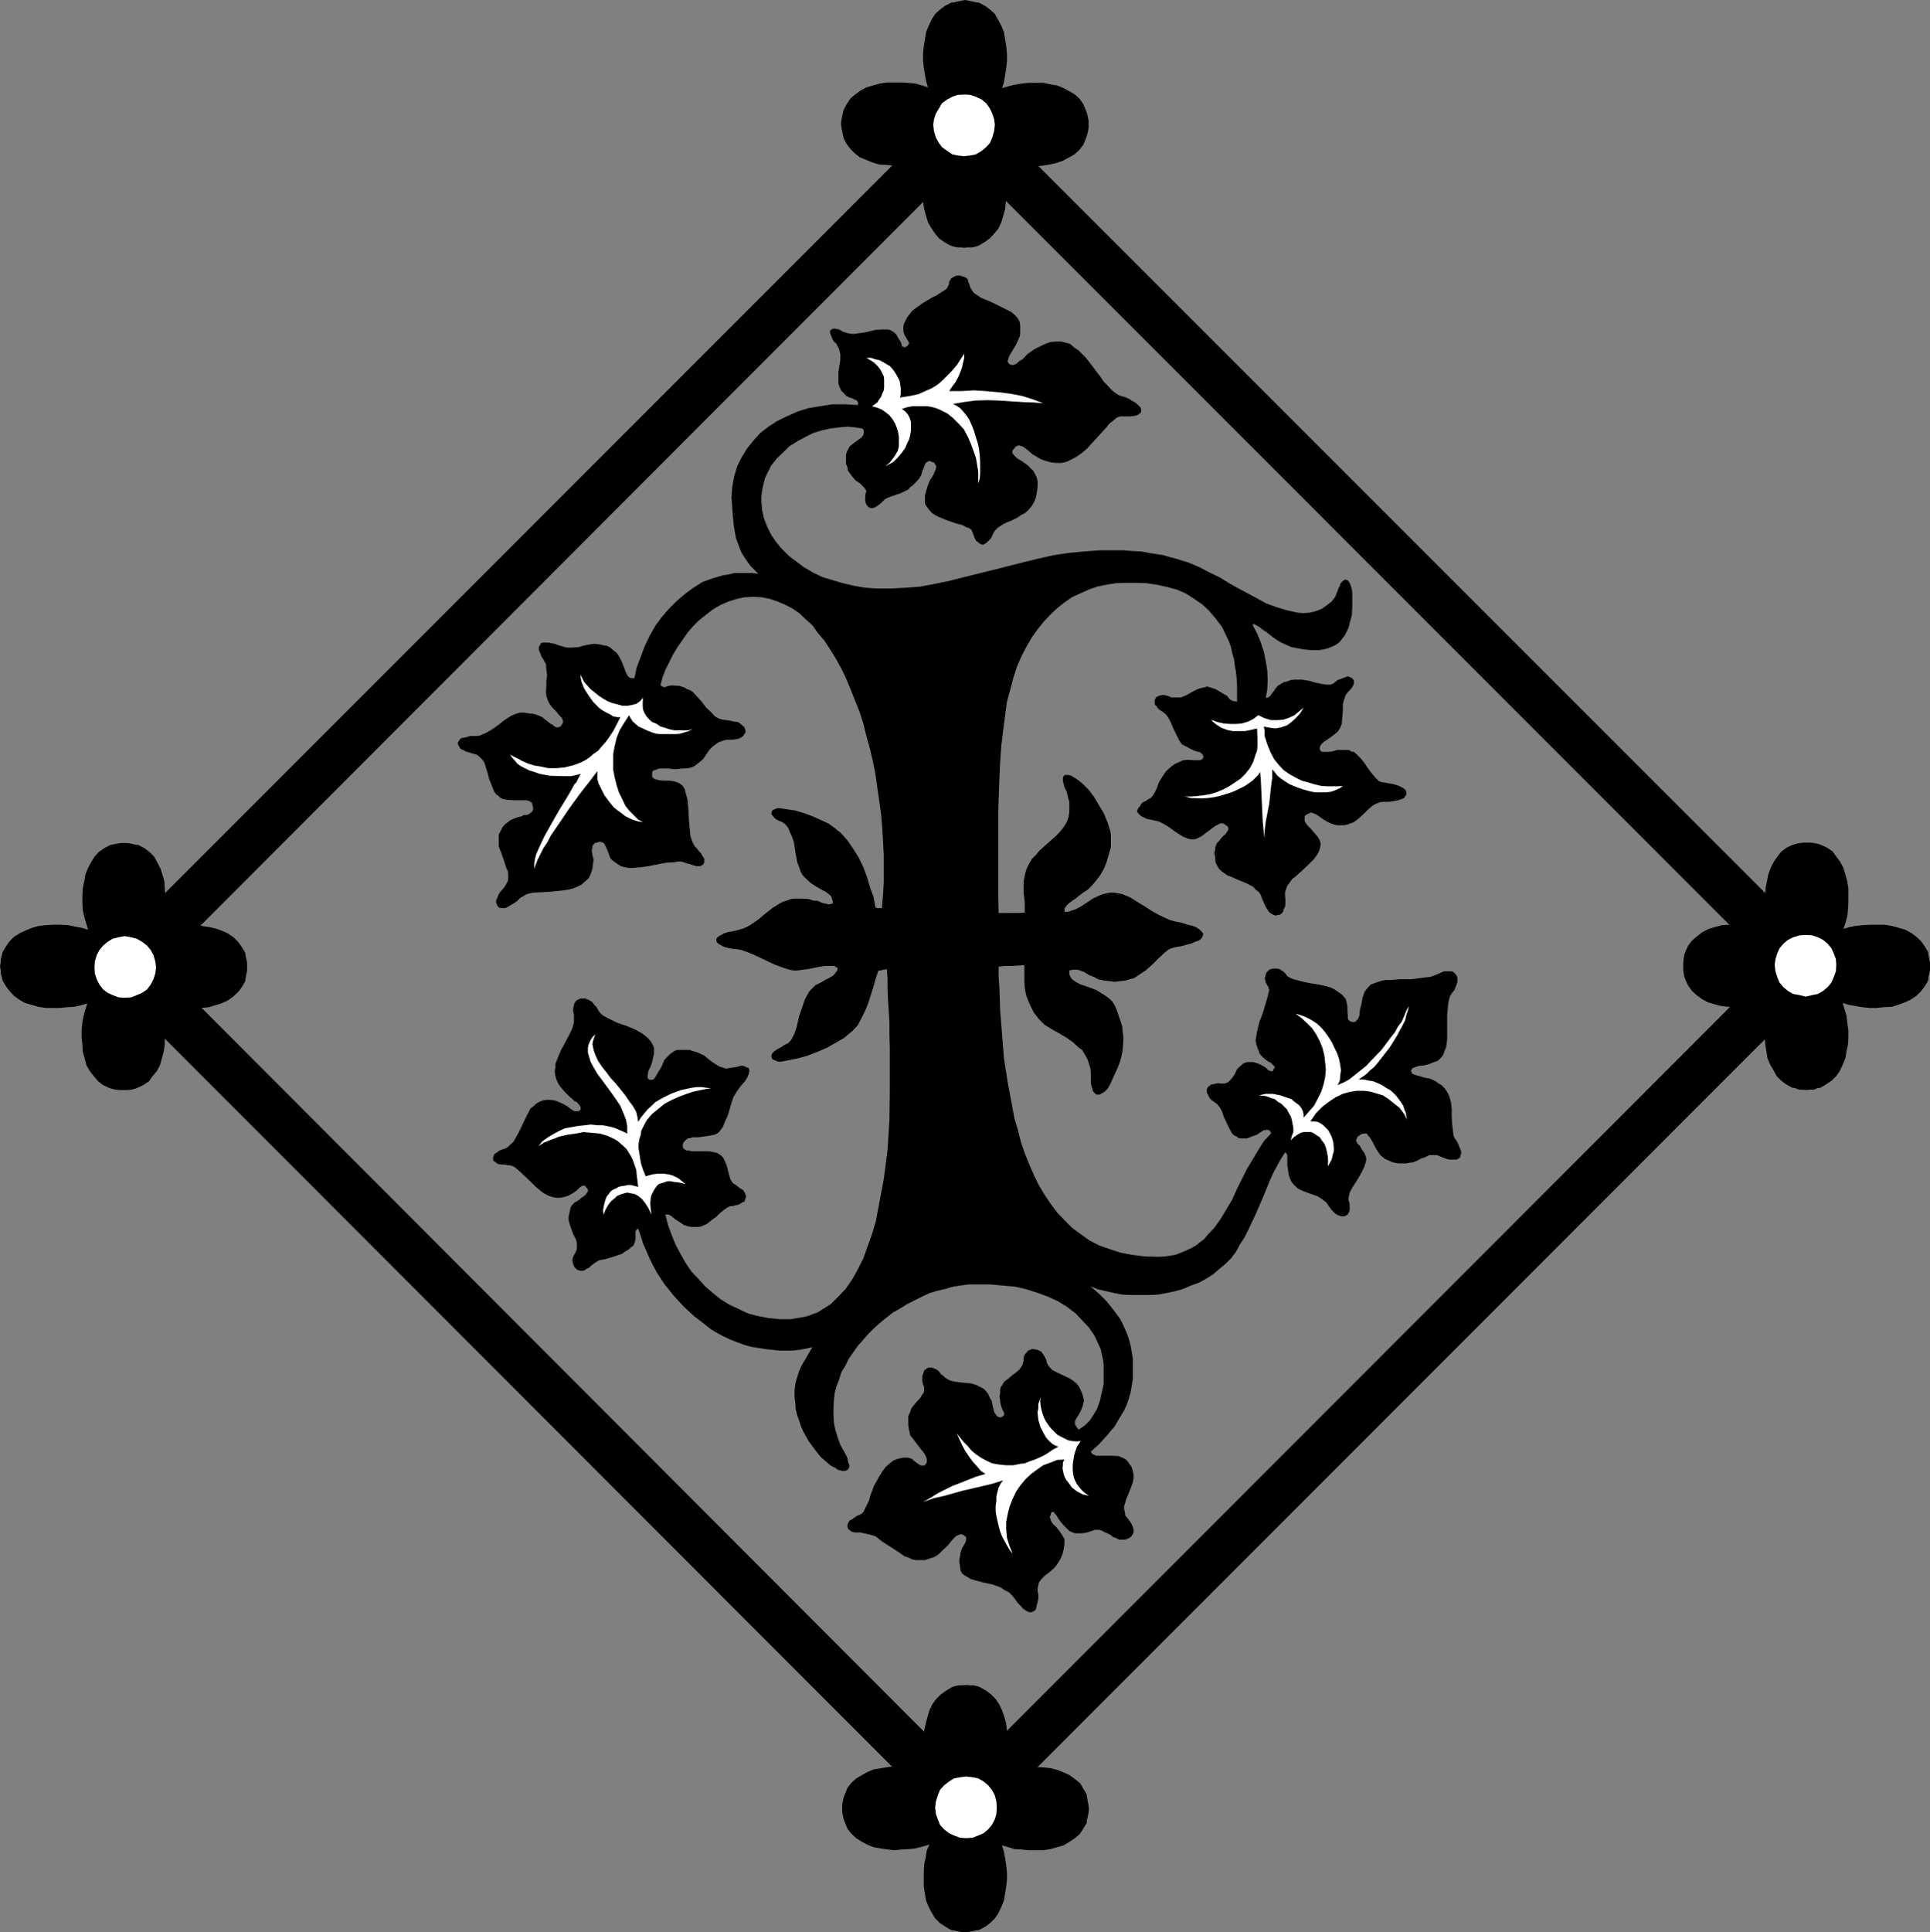 <?xml version="1.0" encoding="UTF-8" standalone="no"?>
<svg
   version="1.0"
   width="129.692mm"
   height="129.819mm"
   id="svg18"
   sodipodi:docname="Leafy I.wmf"
   xmlns:inkscape="http://www.inkscape.org/namespaces/inkscape"
   xmlns:sodipodi="http://sodipodi.sourceforge.net/DTD/sodipodi-0.dtd"
   xmlns="http://www.w3.org/2000/svg"
   xmlns:svg="http://www.w3.org/2000/svg">
  <rect width="100%" height="100%" fill="#808080" stroke="none"/>
  <sodipodi:namedview
     id="namedview18"
     pagecolor="#ffffff"
     bordercolor="#000000"
     borderopacity="0.25"
     inkscape:showpageshadow="2"
     inkscape:pageopacity="0.0"
     inkscape:pagecheckerboard="0"
     inkscape:deskcolor="#d1d1d1"
     inkscape:document-units="mm" />
  <defs
     id="defs1">
    <pattern
       id="WMFhbasepattern"
       patternUnits="userSpaceOnUse"
       width="6"
       height="6"
       x="0"
       y="0" />
  </defs>
  <path
     style="fill:#000000;fill-opacity:1;fill-rule:evenodd;stroke:none"
     d="M 245.088,450.8 40.112,245.28 245.088,39.952 450.064,245.28 Z M 466.281,245.28 245.088,24.009 24.087,245.28 245.088,466.647 Z"
     id="path1" />
  <path
     style="fill:#000000;fill-opacity:1;fill-rule:evenodd;stroke:none"
     d="M 466.857,245.28 245.088,23.529 23.415,245.28 245.088,467.127 466.857,245.28 465.898,245.088 244.8,466.262 h 0.576 L 24.47,245.088 v 0.48 L 245.376,24.298 h -0.576 l 221.097,221.271 v -0.48 z"
     id="path2" />
  <path
     style="fill:#000000;fill-opacity:1;fill-rule:evenodd;stroke:none"
     d="m 244.8,450.416 h 0.576 L 40.4,245.088 v 0.48 L 245.376,40.336 h -0.576 L 449.968,245.568 v -0.48 l -205.168,205.328 0.288,0.864 L 450.736,245.28 245.088,39.471 39.441,245.28 245.088,451.281 Z"
     id="path3" />
  <path
     style="fill:#000000;fill-opacity:1;fill-rule:evenodd;stroke:none"
     d="m 235.588,40.624 -1.439,0.48 -1.631,0.48 -1.823,0.288 -1.727,0.192 h -1.919 l -1.823,-0.192 -1.823,-0.096 -1.727,-0.48 -1.631,-0.672 -1.631,-0.672 -1.248,-0.96 -1.152,-1.152 -0.96,-1.248 -0.768,-1.441 -0.192,-0.864 -0.192,-0.96 -0.192,-0.96 -0.096,-0.96 0.096,-0.96 0.192,-0.96 0.192,-0.864 0.192,-0.768 0.768,-1.441 0.96,-1.441 1.152,-0.96 1.439,-1.056 1.439,-0.768 1.631,-0.48 1.727,-0.48 1.823,-0.288 h 1.919 1.823 l 1.727,0.096 1.823,0.192 1.727,0.48 1.439,0.48 -0.48,-1.633 -0.288,-1.633 -0.288,-1.729 -0.192,-1.921 v -1.825 l 0.192,-1.729 0.288,-1.825 0.288,-1.729 0.672,-1.633 0.768,-1.633 0.864,-1.345 1.152,-1.056 1.248,-0.96 1.631,-0.864 0.768,-0.096 0.864,-0.192 0.96,-0.192 L 245.088,0 l 0.96,0.192 0.96,0.192 0.864,0.192 0.768,0.096 1.631,0.864 1.248,0.96 1.152,1.056 0.864,1.537 0.768,1.441 0.672,1.633 0.288,1.729 0.288,1.825 0.192,1.921 v 1.921 l -0.192,1.825 -0.288,1.729 -0.288,1.825 -0.48,1.441 1.631,-0.48 1.535,-0.384 1.823,-0.288 1.727,-0.192 h 2.015 1.727 l 1.823,0.384 1.727,0.288 1.631,0.672 1.439,0.768 1.439,0.864 1.152,1.056 0.96,1.345 0.672,1.633 0.288,0.768 0.192,0.864 0.192,0.96 v 0.96 0.96 l -0.192,0.96 -0.192,0.768 -0.288,0.864 -0.672,1.633 -0.96,1.248 -1.248,1.152 -1.343,0.768 -1.631,0.864 -1.631,0.576 -1.727,0.384 -1.823,0.288 -1.919,0.192 h -1.727 l -1.823,-0.384 -1.727,-0.096 -1.823,-0.48 -1.631,-0.48 0.48,1.537 0.48,1.633 0.384,1.825 0.096,1.921 v 1.825 l -0.096,1.729 -0.192,1.825 -0.48,1.729 -0.48,1.633 -0.768,1.633 -1.056,1.248 -1.056,1.152 -1.343,0.96 -1.439,0.864 -0.768,0.288 -0.96,0.192 h -1.056 l -0.96,0.096 -0.96,-0.096 h -0.768 l -0.96,-0.192 -0.864,-0.288 -1.535,-0.864 -1.343,-0.96 -0.96,-1.152 -0.96,-1.441 -0.864,-1.441 -0.48,-1.633 -0.48,-1.729 -0.288,-1.825 -0.192,-1.921 v -1.825 l 0.192,-1.729 0.288,-1.825 0.384,-1.729 z"
     id="path4" />
  <path
     style="fill:#000000;fill-opacity:1;fill-rule:evenodd;stroke:none"
     d="m 449.776,235.868 -0.48,-1.537 -0.48,-1.633 -0.192,-1.825 -0.288,-1.729 v -1.825 l 0.096,-1.921 0.384,-1.825 0.288,-1.537 0.672,-1.825 0.768,-1.441 0.864,-1.248 1.056,-1.345 1.343,-0.96 1.439,-0.672 0.96,-0.288 0.864,-0.192 0.96,-0.096 h 0.96 0.96 l 0.768,0.096 0.96,0.192 0.864,0.288 1.439,0.672 1.439,0.96 0.96,1.345 0.96,1.248 0.864,1.633 0.48,1.633 0.48,1.729 0.288,1.825 v 1.729 1.825 l -0.096,1.921 -0.192,1.633 -0.48,1.729 -0.48,1.441 1.631,-0.48 1.535,-0.288 1.823,-0.192 1.727,-0.096 h 2.015 1.727 l 1.823,0.288 1.727,0.48 1.631,0.48 1.631,0.864 1.248,0.96 1.152,1.056 0.96,1.345 0.864,1.441 0.096,0.768 0.192,1.056 0.192,0.768 v 0.96 1.152 l -0.192,0.768 -0.192,0.96 -0.096,0.864 -0.864,1.441 -0.96,1.248 -1.152,1.152 -1.439,0.96 -1.439,0.672 -1.823,0.672 -1.535,0.48 -2.015,0.096 -1.727,0.192 h -1.823 l -1.919,-0.192 -1.727,-0.288 -1.631,-0.288 -1.631,-0.48 0.48,1.633 0.48,1.537 0.192,1.825 0.288,1.921 v 1.825 l -0.096,1.729 -0.384,1.825 -0.288,1.729 -0.672,1.633 -0.768,1.633 -0.864,1.248 -1.152,1.152 -1.439,0.96 -1.439,0.864 -0.768,0.096 -0.864,0.384 h -0.96 l -0.96,0.096 -0.96,-0.096 h -0.96 l -0.96,-0.384 -0.672,-0.096 -1.631,-0.864 -1.248,-0.96 -1.152,-1.152 -0.768,-1.441 -0.864,-1.441 -0.672,-1.633 -0.288,-1.729 -0.288,-1.825 -0.192,-1.921 v -1.921 l 0.192,-1.825 0.288,-1.729 0.48,-1.825 0.48,-1.441 -1.631,0.48 -1.631,0.288 -1.727,0.384 -1.919,0.096 h -1.823 l -1.919,-0.096 -1.727,-0.192 -1.823,-0.48 -1.631,-0.48 -1.439,-0.768 -1.439,-1.056 -1.152,-1.056 -0.96,-1.345 -0.672,-1.441 -0.288,-0.768 -0.192,-0.96 -0.096,-0.864 V 245.28 244.32 l 0.096,-0.96 0.192,-0.96 0.288,-0.864 0.672,-1.441 0.96,-1.248 1.343,-1.152 1.248,-0.96 1.631,-0.864 1.631,-0.48 1.727,-0.48 1.823,-0.096 1.919,-0.192 h 1.727 l 2.015,0.192 1.727,0.096 1.631,0.48 z"
     id="path5" />
  <path
     style="fill:#000000;fill-opacity:1;fill-rule:evenodd;stroke:none"
     d="m 254.78,450.128 1.439,-0.48 1.823,-0.48 1.631,-0.384 1.727,-0.096 h 1.919 l 1.823,0.096 1.727,0.192 1.823,0.48 1.631,0.672 1.439,0.672 1.248,0.96 1.343,1.056 0.768,1.345 0.864,1.441 0.096,0.768 0.192,1.056 0.192,0.96 0.096,0.96 -0.096,0.96 -0.192,0.96 -0.192,0.768 -0.096,0.864 -0.864,1.441 -0.96,1.441 -1.152,0.96 -1.439,0.96 -1.439,0.864 -1.631,0.48 -1.727,0.48 -1.823,0.288 h -1.727 -2.015 l -1.727,-0.192 -1.823,-0.096 -1.535,-0.48 -1.631,-0.48 0.48,1.633 0.288,1.537 0.288,1.825 0.192,1.921 v 1.825 l -0.192,1.729 -0.288,1.825 -0.288,1.729 -0.672,1.633 -0.768,1.633 -0.864,1.248 -1.152,1.152 -1.248,0.96 -1.631,0.864 -0.768,0.096 -0.864,0.192 -0.96,0.192 -0.96,0.096 -0.96,-0.096 -0.96,-0.192 -0.864,-0.192 -0.768,-0.096 -1.439,-0.864 -1.439,-0.96 -1.152,-1.152 -0.864,-1.441 -0.768,-1.441 -0.672,-1.633 -0.288,-1.729 -0.288,-1.825 v -1.921 -1.921 l 0.096,-1.825 0.384,-1.729 0.288,-1.825 0.672,-1.441 -1.631,0.48 -1.823,0.48 -1.727,0.192 -1.823,0.096 -1.919,0.192 -1.727,-0.192 -1.823,-0.288 -1.727,-0.288 -1.631,-0.672 -1.439,-0.768 -1.343,-0.864 -1.248,-1.152 -0.96,-1.248 -0.672,-1.633 -0.288,-0.768 -0.192,-0.864 -0.192,-0.96 v -0.96 -0.96 l 0.192,-0.96 0.192,-0.864 0.288,-0.768 0.672,-1.633 0.96,-1.248 1.248,-1.152 1.343,-0.768 1.535,-0.864 1.631,-0.672 1.823,-0.288 1.727,-0.288 1.823,-0.192 h 1.727 l 2.015,0.288 1.727,0.192 1.631,0.48 1.631,0.48 -0.48,-1.633 -0.48,-1.633 -0.192,-1.729 -0.192,-1.921 v -1.825 -1.729 l 0.384,-1.825 0.48,-1.729 0.48,-1.633 0.768,-1.633 0.96,-1.248 1.152,-1.152 1.343,-0.96 1.439,-0.864 0.768,-0.288 0.96,-0.192 h 0.864 l 1.056,-0.096 1.056,0.096 h 0.768 l 0.96,0.192 0.768,0.288 1.535,0.864 1.248,0.96 1.152,1.152 0.96,1.441 0.672,1.441 0.576,1.633 0.48,1.729 0.192,1.825 0.192,1.921 v 1.729 l -0.192,1.825 -0.192,1.729 -0.288,1.825 z"
     id="path6" />
  <path
     style="fill:#000000;fill-opacity:1;fill-rule:evenodd;stroke:none"
     d="m 40.592,254.788 0.48,1.633 0.48,1.633 0.192,1.825 0.096,1.729 v 1.921 1.825 l -0.288,1.729 -0.48,1.825 -0.48,1.633 -0.768,1.441 -1.056,1.248 -0.96,1.345 -1.439,0.96 -1.439,0.672 -0.768,0.288 -0.864,0.192 -0.96,0.096 h -0.96 -0.96 l -0.96,-0.096 -0.96,-0.192 -0.864,-0.288 -1.439,-0.672 -1.248,-0.96 -1.152,-1.345 -0.96,-1.248 -0.864,-1.441 -0.48,-1.825 -0.48,-1.729 -0.096,-1.825 -0.192,-1.729 v -1.825 l 0.192,-1.921 0.288,-1.633 0.48,-1.729 0.48,-1.537 -1.631,0.48 -1.727,0.384 -1.823,0.096 -1.727,0.192 H 13.435 11.707 l -2.015,-0.288 -1.535,-0.48 -1.823,-0.48 -1.439,-0.864 -1.343,-0.96 -1.056,-1.152 -0.96,-1.248 -0.864,-1.441 -0.192,-0.864 -0.288,-0.96 v -0.768 L 0,245.28 0.192,244.32 v -0.768 l 0.288,-1.056 0.192,-0.768 0.864,-1.441 0.96,-1.345 1.056,-1.056 1.535,-0.96 1.439,-0.672 1.631,-0.672 1.727,-0.48 1.823,-0.192 1.919,-0.096 h 1.727 l 2.015,0.096 1.727,0.384 1.631,0.288 1.631,0.48 -0.48,-1.633 -0.48,-1.633 -0.384,-1.729 -0.096,-1.825 v -1.921 l 0.096,-1.729 0.384,-1.825 0.288,-1.729 0.672,-1.633 0.768,-1.441 0.864,-1.441 1.056,-1.152 1.343,-0.96 1.631,-0.864 0.576,-0.096 0.96,-0.192 1.056,-0.192 h 0.96 0.96 l 0.96,0.192 0.768,0.192 0.864,0.096 1.631,0.864 1.248,0.96 1.152,1.152 0.768,1.441 0.864,1.633 0.48,1.537 0.48,1.633 0.096,1.921 0.192,1.825 v 1.921 l -0.192,1.825 -0.288,1.729 -0.48,1.825 -0.48,1.537 1.631,-0.48 1.727,-0.48 1.823,-0.096 1.727,-0.384 h 2.015 l 1.727,0.192 1.823,0.288 1.727,0.384 1.631,0.576 1.439,0.672 1.439,0.96 1.152,1.152 0.96,1.345 0.864,1.441 0.096,0.768 0.192,0.864 0.192,0.96 v 0.96 0.96 l -0.192,0.96 -0.192,0.96 -0.096,0.768 -0.864,1.537 -0.96,1.248 -1.248,1.152 -1.343,0.96 -1.631,0.768 -1.631,0.48 -1.535,0.48 -2.015,0.192 -1.727,0.192 h -1.919 l -1.823,-0.192 -1.727,-0.192 -1.631,-0.48 z"
     id="path7" />
  <path
     style="fill:#ffffff;fill-opacity:1;fill-rule:evenodd;stroke:none"
     d="m 244.8,24.009 h 0.768 l 0.864,0.096 1.439,0.48 1.439,0.672 1.152,0.96 0.96,1.345 0.576,1.248 0.48,1.441 0.192,1.441 -0.192,1.633 -0.48,1.633 -0.576,1.345 -0.96,1.056 -1.152,0.96 -1.439,0.864 -1.439,0.288 -1.631,0.192 -1.631,-0.192 -1.343,-0.288 -1.248,-0.864 -1.343,-0.96 -0.768,-1.056 -0.768,-1.345 -0.48,-1.633 -0.192,-1.633 0.192,-1.441 0.48,-1.441 0.768,-1.248 0.768,-1.345 1.343,-0.96 1.248,-0.672 1.343,-0.48 z"
     id="path8" />
  <path
     style="fill:#ffffff;fill-opacity:1;fill-rule:evenodd;stroke:none"
     d="m 466.377,244.992 -0.096,1.633 -0.576,1.537 -0.576,1.345 -0.96,1.152 -1.152,0.96 -1.343,0.768 -1.439,0.288 -1.631,0.384 -1.535,-0.384 -1.631,-0.288 -1.343,-0.768 -1.152,-0.96 -0.96,-1.152 -0.576,-1.345 -0.48,-1.537 -0.192,-1.633 0.192,-1.441 0.48,-1.537 0.576,-1.248 0.96,-1.152 1.152,-0.96 1.343,-0.672 1.631,-0.48 1.535,-0.096 1.631,0.096 1.439,0.48 1.343,0.672 1.152,0.96 0.96,1.152 0.576,1.248 0.576,1.537 z"
     id="path9" />
  <path
     style="fill:#ffffff;fill-opacity:1;fill-rule:evenodd;stroke:none"
     d="m 245.376,466.743 -1.535,-0.096 -1.535,-0.576 -1.248,-0.576 -1.248,-0.96 -1.056,-1.152 -0.576,-1.441 -0.48,-1.345 -0.192,-1.633 0.192,-1.537 0.48,-1.537 0.576,-1.441 1.056,-1.152 1.248,-0.96 1.248,-0.768 1.535,-0.288 1.535,-0.192 1.631,0.192 1.439,0.288 1.343,0.768 1.152,0.96 0.96,1.152 0.768,1.441 0.384,1.537 0.096,1.537 -0.096,1.633 -0.384,1.345 -0.768,1.441 -0.96,1.152 -1.152,0.96 -1.343,0.576 -1.439,0.576 z"
     id="path10" />
  <path
     style="fill:#ffffff;fill-opacity:1;fill-rule:evenodd;stroke:none"
     d="m 23.991,245.568 0.096,-1.441 0.48,-1.633 0.672,-1.248 0.96,-1.152 1.152,-0.96 1.248,-0.768 1.535,-0.384 1.535,-0.288 1.631,0.288 1.439,0.384 1.343,0.768 1.248,0.96 0.96,1.152 0.672,1.248 0.48,1.633 0.192,1.441 -0.192,1.633 -0.48,1.441 -0.672,1.345 -0.96,1.248 -1.248,0.864 -1.343,0.576 -1.439,0.576 -1.631,0.096 -1.535,-0.096 -1.535,-0.576 -1.248,-0.576 -1.152,-0.864 -0.96,-1.248 -0.672,-1.345 -0.48,-1.441 z"
     id="path11" />
  <path
     style="fill:#000000;fill-opacity:1;fill-rule:evenodd;stroke:none"
     d="m 253.629,231.835 -0.096,-4.13 v -4.226 -8.739 -8.739 l 0.288,-8.451 0.192,-4.13 0.288,-4.034 0.48,-3.938 0.48,-3.649 0.48,-3.649 0.864,-3.169 0.768,-2.881 0.96,-2.977 1.152,-2.593 1.248,-2.401 1.343,-2.305 1.439,-2.017 1.631,-2.017 1.631,-1.729 1.727,-1.633 1.823,-1.441 1.919,-1.345 2.111,-0.96 2.111,-0.96 2.207,-0.768 2.303,-0.48 2.399,-0.384 2.591,-0.096 h 2.591 l 2.687,0.096 2.591,0.384 2.591,0.576 2.495,0.672 2.207,0.96 2.111,1.345 2.111,1.441 1.727,1.633 1.631,1.921 1.631,2.113 1.152,2.401 0.672,1.441 0.48,1.345 0.288,1.441 0.48,1.633 0.192,1.633 0.288,1.537 0.192,1.825 0.096,1.921 v 1.825 2.017 l -0.768,-0.096 -0.672,-0.192 -0.576,-0.48 -0.48,-0.672 -0.864,-0.48 -0.96,-0.576 -1.152,-0.672 -0.576,-0.192 -0.864,-0.288 -0.768,-0.192 -0.48,0.192 -1.343,0.288 -1.152,0.48 -2.399,1.345 -1.248,0.48 h -0.672 -0.768 -0.864 l -0.96,-0.384 -1.152,-0.288 -0.96,0.192 -0.672,0.288 -0.288,0.288 -0.192,0.384 -0.096,0.288 v 0.288 0.384 l 0.096,0.48 0.384,0.288 0.288,0.48 0.48,0.48 0.672,0.384 0.96,0.768 0.672,0.96 0.576,1.152 0.48,1.152 1.056,2.209 0.576,1.152 0.672,0.96 0.96,0.48 0.864,0.48 0.96,0.48 0.96,0.384 0.672,0.096 0.576,0.384 0.384,0.48 0.096,0.192 v 0.288 l -0.096,0.288 -0.192,0.192 -0.48,0.288 h -0.672 -0.768 l -1.919,-0.096 -1.056,0.096 -0.768,0.384 -1.152,0.48 -0.96,0.672 -0.672,0.576 -0.768,0.672 -0.96,1.441 -0.864,1.441 -0.48,1.345 -0.576,1.248 -0.672,0.96 -0.48,0.48 -0.48,0.192 -0.672,0.48 -0.672,0.288 -0.48,0.48 -0.288,0.576 -0.288,0.288 -0.192,0.288 -0.192,0.384 v 0.48 l 0.192,0.288 0.288,0.288 0.384,0.384 0.48,0.288 0.48,0.192 0.576,0.288 0.864,0.192 0.96,0.192 1.248,0.288 1.343,0.672 1.248,0.768 1.152,0.864 1.152,0.768 1.248,0.768 1.152,0.48 0.672,0.192 h 0.672 0.576 l 0.48,-0.192 1.152,-0.576 1.152,-0.864 2.303,-1.729 0.96,-0.48 0.48,-0.192 h 0.48 l 0.48,0.192 0.288,0.288 0.48,0.288 0.192,0.48 v 0.384 l -0.192,0.288 -0.576,0.864 -0.384,0.288 -0.48,0.48 -0.768,0.96 -0.48,0.48 -0.384,0.864 -0.096,0.768 -0.192,0.96 0.192,0.96 0.096,1.345 0.384,0.768 0.48,0.864 0.576,0.576 0.672,0.48 0.96,0.672 0.864,0.288 1.919,0.864 1.919,0.768 1.823,0.96 0.576,0.672 0.864,0.672 0.48,0.768 0.288,0.864 0.48,1.056 0.48,1.056 0.48,0.768 0.48,0.672 0.48,0.288 0.48,0.288 0.672,0.192 0.48,-0.192 h 0.48 l 0.384,-0.288 0.48,-0.48 0.096,-0.672 0.384,-0.576 0.096,-0.864 v -0.96 l -0.096,-0.96 v -0.96 l 0.288,-0.864 0.288,-0.768 0.576,-0.768 0.576,-0.864 0.864,-0.672 1.631,-1.441 1.727,-1.633 1.439,-1.441 0.672,-0.96 0.48,-0.768 0.288,-0.864 0.192,-0.96 v -0.48 l -0.192,-0.672 -0.576,-0.96 -1.823,-2.113 -0.768,-0.768 -0.672,-0.96 v -0.288 -0.48 -0.576 l 0.288,-0.288 0.48,-0.288 0.48,-0.192 0.384,-0.192 0.48,0.192 0.768,0.288 0.96,0.672 0.96,0.672 1.343,0.768 1.248,0.48 0.864,0.192 h 0.96 0.768 l 0.96,-0.192 0.672,-0.288 0.864,-0.288 1.248,-0.96 1.248,-1.152 1.152,-1.152 1.152,-0.96 0.672,-0.384 0.672,-0.288 0.576,-0.192 0.864,-0.096 h 1.439 l 1.152,-0.192 1.056,-0.192 0.864,-0.288 0.672,-0.288 0.288,-0.48 0.288,-0.384 v -0.48 l -0.096,-0.48 -0.384,-0.48 -0.48,-0.288 -0.672,-0.384 -0.768,-0.288 -0.96,-0.288 -1.152,-0.192 -1.152,-0.192 -0.576,-0.096 -0.672,-0.192 -0.48,-0.48 -0.48,-0.48 -0.96,-1.152 -0.96,-1.248 -0.864,-1.345 -0.96,-1.152 -1.152,-1.152 -0.576,-0.48 -0.672,-0.096 -0.48,-0.384 h -0.672 -1.152 -1.248 l -1.343,0.384 -1.056,0.096 h -1.056 -0.288 l -0.288,-0.096 -0.192,-0.192 -0.192,-0.288 v -0.384 -0.288 l 0.384,-0.672 0.576,-0.576 0.864,-0.576 1.727,-1.248 0.96,-0.768 0.576,-0.864 0.48,-1.152 0.096,-1.056 0.192,-2.593 v -1.345 l 0.288,-1.152 0.384,-1.056 0.288,-0.48 0.288,-0.384 0.672,-0.672 0.384,-0.48 0.288,-0.48 0.192,-0.48 v -0.48 -0.48 l -0.192,-0.096 -0.192,-0.384 -0.288,-0.096 -0.384,-0.192 -0.48,-0.192 -0.48,0.192 -0.576,0.192 -0.672,0.288 -0.864,0.288 -0.576,0.48 -0.48,0.384 -0.672,0.288 h -0.48 -0.672 l -1.248,-0.192 -1.439,-0.288 -1.631,-0.48 -1.823,-0.288 h -0.96 -0.96 l -0.96,0.096 -0.96,0.384 -0.672,0.096 -0.672,0.384 -0.96,0.576 -0.576,0.672 -0.576,0.864 -0.48,0.576 -0.288,0.48 -0.48,0.384 -0.672,0.096 0.384,-2.209 0.096,-2.305 -0.096,-2.401 -0.384,-2.401 -0.48,-2.305 -0.768,-2.401 -0.96,-2.305 -1.152,-2.209 0.288,-0.192 0.48,0.192 0.48,0.288 0.672,0.384 0.672,0.576 0.768,0.48 0.864,0.672 0.96,0.768 0.96,0.672 1.152,0.672 1.056,0.48 1.535,0.672 1.535,0.288 1.631,0.288 1.823,0.192 h 1.919 l 1.248,-0.192 1.152,-0.288 1.152,-0.48 0.96,-0.48 0.864,-0.672 0.576,-0.768 0.672,-0.864 0.48,-0.96 0.48,-0.96 0.288,-1.152 0.576,-2.209 0.096,-2.305 v -2.209 -0.96 l -0.096,-0.864 -0.192,-0.672 -0.192,-0.576 -0.192,-0.48 -0.288,-0.384 -0.192,-0.288 h -0.288 l -0.288,-0.192 -0.384,0.192 -0.288,0.192 -0.288,0.288 -0.384,0.48 -0.096,0.48 -0.384,0.672 -0.192,0.672 -0.288,0.576 -0.192,0.672 -0.48,0.672 -0.48,0.672 -1.248,0.96 -1.343,0.96 -1.535,0.576 -1.535,0.384 -1.535,0.096 -1.535,-0.096 -2.879,-0.672 -2.591,-0.768 -2.591,-0.96 -2.399,-1.345 -4.51,-2.401 -2.399,-1.345 -2.303,-1.441 -2.591,-1.248 -2.591,-1.345 -2.687,-1.152 -3.071,-0.96 -1.823,-0.48 -1.631,-0.48 -1.727,-0.288 -1.919,-0.288 -2.015,-0.384 -2.111,-0.096 -2.207,-0.192 h -2.303 -3.838 l -4.03,0.288 -3.934,0.384 -3.838,0.576 -3.838,0.864 -3.934,0.96 -7.581,1.921 -7.389,1.825 -3.743,0.96 -3.743,0.768 -3.647,0.672 -3.743,0.288 -3.551,0.192 h -3.743 l -2.879,-0.192 -2.783,-0.48 -2.879,-0.672 -2.591,-0.768 -2.591,-0.768 -2.399,-1.152 -2.303,-1.345 -1.919,-1.441 -1.919,-1.441 -1.823,-1.825 -1.439,-1.729 -1.248,-1.825 -0.96,-1.921 -0.864,-2.209 -0.48,-2.113 -0.192,-2.305 v -1.248 l 0.192,-1.345 0.192,-1.056 0.288,-1.152 0.288,-1.152 0.576,-1.152 0.96,-1.921 1.439,-1.825 1.631,-1.537 1.535,-1.537 2.015,-1.248 2.111,-1.152 1.919,-0.96 2.207,-0.672 2.111,-0.48 2.303,-0.288 2.111,-0.192 1.919,0.192 1.919,0.288 0.288,0.48 v 0.384 0.288 l -0.096,0.48 -0.48,0.672 -0.96,0.672 -1.056,0.768 -0.96,0.768 -0.576,1.056 -0.192,0.48 -0.192,0.576 v 1.152 1.152 l 0.384,0.96 0.096,0.768 0.48,0.672 0.48,0.672 0.96,1.152 1.152,0.768 0.864,0.864 0.288,0.288 0.288,0.48 0.192,0.288 -0.192,0.672 -0.096,0.672 v 0.48 0.672 l 0.096,0.48 0.192,0.48 0.192,0.288 0.48,0.48 0.672,0.192 0.768,-0.192 0.768,-0.48 0.864,-0.672 0.48,-0.48 0.48,-0.48 0.96,-0.48 1.919,-0.672 0.96,-0.288 1.343,-0.672 0.672,-0.288 0.576,-0.672 0.672,-0.48 0.768,-0.768 0.864,-0.96 0.48,-0.864 0.288,-0.96 0.384,-0.96 0.288,-0.768 0.288,-0.48 0.384,-0.192 0.288,-0.192 h 0.288 l 0.384,0.192 0.672,0.192 0.288,0.48 0.192,0.288 0.096,0.288 -0.096,0.48 -0.192,0.48 -0.48,1.152 -0.864,1.345 -0.576,1.441 -0.48,1.633 -0.192,0.768 v 0.96 1.152 l 0.48,0.768 0.672,0.864 0.576,0.672 0.864,0.576 0.96,0.48 2.111,0.864 2.207,0.768 1.823,0.48 0.768,0.48 0.672,0.192 0.672,0.48 0.192,0.48 0.288,0.672 0.192,0.576 0.288,0.672 0.288,0.48 0.384,0.192 0.288,0.288 0.288,0.192 0.48,0.192 h 0.384 l 0.288,-0.192 0.48,-0.288 0.384,-0.384 0.288,-0.288 0.48,-0.48 0.288,-0.672 0.384,-0.768 0.288,-0.48 0.672,-0.672 0.672,-0.48 0.768,-0.48 0.768,-0.384 1.823,-0.768 0.96,-0.48 0.96,-0.672 0.96,-0.48 0.864,-0.768 0.768,-0.864 0.672,-1.056 0.48,-1.152 0.288,-1.345 0.192,-1.537 v -1.345 l -0.192,-0.96 -0.48,-0.96 -0.48,-0.864 -0.672,-0.576 -0.576,-0.672 -1.343,-0.96 -0.768,-0.48 -0.672,-0.384 -0.48,-0.48 -0.288,-0.288 -0.384,-0.48 -0.096,-0.288 0.096,-0.48 0.384,-0.48 0.48,-0.576 0.288,-0.096 0.48,-0.192 0.288,0.192 0.576,0.096 0.288,0.192 1.152,0.864 1.056,0.96 0.864,0.48 0.768,0.48 0.96,0.48 0.96,0.288 1.343,0.384 1.248,0.096 h 1.343 l 1.248,-0.288 1.343,-0.672 1.248,-0.672 1.343,-0.96 1.152,-0.96 2.015,-2.209 2.111,-2.305 0.864,-0.96 0.768,-0.96 0.864,-0.672 0.768,-0.672 0.48,-0.288 0.672,-0.192 h 1.248 1.152 l 0.96,-0.096 0.864,-0.192 0.48,-0.288 0.48,-0.384 0.096,-0.288 v -0.48 l -0.096,-0.48 -0.384,-0.384 -0.48,-0.48 -0.576,-0.48 -0.864,-0.48 -0.768,-0.48 -1.152,-0.48 -1.152,-0.288 -0.672,-0.384 -0.768,-0.576 -0.768,-0.672 -0.864,-0.96 -0.96,-0.96 -0.768,-1.152 -1.823,-2.401 -1.919,-2.497 -0.96,-0.96 -0.96,-0.96 -1.152,-0.768 -0.96,-0.864 -1.152,-0.288 -0.96,-0.288 h -1.439 l -1.343,0.096 -1.152,0.384 -1.056,0.48 -0.96,0.48 -0.96,0.48 -1.823,1.248 -1.248,1.345 -0.864,0.48 -0.48,0.48 -0.48,0.288 -0.48,0.192 h -0.48 l -0.48,-0.192 -0.288,-0.288 -0.192,-0.288 v -0.384 l 0.192,-0.48 0.096,-0.48 0.384,-0.672 0.576,-0.96 0.864,-1.441 0.576,-1.248 0.384,-0.864 0.096,-0.768 v -0.96 -0.864 l -0.096,-0.96 -0.48,-0.96 -0.672,-0.768 -0.96,-0.864 -0.96,-0.48 -1.152,-0.576 -2.303,-1.152 -1.056,-0.48 -1.152,-0.48 -1.152,-0.48 -0.96,-0.672 -0.768,-0.48 -0.48,-0.672 -0.48,-0.768 -0.192,-0.672 -0.192,-0.48 -0.192,-0.48 -0.096,-0.48 -0.384,-0.384 -0.768,-0.288 -0.96,-0.288 -0.864,0.096 -0.768,0.384 -0.48,0.288 -0.192,0.48 -0.288,0.288 v 0.672 l -0.288,0.48 -0.192,0.48 -0.48,0.48 -0.672,0.384 -1.439,0.96 -0.96,0.48 -0.864,0.48 -1.919,1.152 -1.727,1.248 -0.864,0.672 -0.576,0.768 -0.672,0.864 -0.48,0.96 -0.384,0.768 -0.096,0.672 v 0.672 0.48 l 0.288,0.96 0.48,0.768 0.384,0.672 0.288,0.48 v 0.288 l -0.192,0.192 -0.096,0.192 -0.384,0.288 -0.288,0.192 h -0.384 l -0.096,-0.192 h -0.384 l -0.096,-0.672 -0.384,-0.768 -0.48,-0.768 -0.48,-0.864 -0.48,-0.48 -0.48,-0.288 -0.672,-0.384 -0.576,-0.096 h -1.439 l -1.535,0.096 -2.879,0.672 -1.439,0.192 -1.439,0.192 -1.343,-0.192 -0.576,-0.192 -0.672,-0.192 -0.96,-0.576 -0.96,-0.192 h -0.672 l -0.288,0.192 -0.192,0.096 -0.192,0.192 v 0.288 0.384 l 0.192,0.48 0.192,0.48 0.288,0.672 0.288,0.48 0.672,0.576 0.288,0.672 0.384,0.672 0.096,0.48 0.192,0.768 v 1.537 l -0.48,2.977 v 1.537 1.441 l 0.192,0.672 0.288,0.576 0.288,0.672 0.384,0.288 0.768,0.864 0.864,0.48 0.768,0.192 0.48,0.288 0.672,0.288 0.288,0.48 v 0.384 0.288 l -3.167,-0.192 h -3.455 l -3.071,0.48 -2.879,0.48 -2.783,0.864 -2.591,1.152 -2.591,1.248 -2.207,1.441 -2.111,1.633 -1.727,1.921 -1.631,2.017 -1.343,2.209 -1.152,2.305 -0.768,2.593 -0.48,2.593 -0.192,2.689 0.192,2.593 0.192,2.593 0.288,2.593 0.48,2.593 0.96,2.593 0.48,1.152 0.672,1.056 0.768,1.152 0.864,1.152 0.96,0.96 0.96,0.96 -1.631,-0.192 h -1.439 -1.439 -1.631 l -1.439,0.384 -1.343,0.192 -2.687,0.768 -2.591,0.96 -2.303,1.441 -2.207,1.633 -2.111,1.825 -1.919,1.921 -1.823,2.113 -1.631,2.209 -1.439,2.593 -1.248,2.593 -0.96,2.593 -1.056,2.785 -0.576,2.689 h -0.672 l -0.48,-0.096 -0.288,-0.192 -0.384,-0.48 -0.48,-0.96 -0.192,-0.672 -0.288,-0.672 -0.48,-1.248 -0.768,-1.441 -0.48,-0.672 -0.864,-0.672 -0.768,-0.672 -0.96,-0.48 -0.864,-0.096 -0.672,-0.192 -1.535,-0.192 -1.343,0.192 -1.439,0.288 -1.248,0.384 -1.535,0.096 h -1.248 l -0.672,-0.096 -0.576,-0.192 -1.056,-0.288 -0.96,-0.384 -0.768,-0.096 -0.672,-0.192 h -0.672 -0.576 -0.384 l -0.48,0.192 -0.096,0.288 -0.192,0.288 -0.192,0.384 v 0.576 l 0.192,0.576 0.288,0.576 0.192,0.672 0.48,0.672 0.288,0.576 0.384,0.672 0.096,1.441 0.192,1.345 -0.192,1.441 v 1.248 l -0.096,1.537 0.096,1.056 0.384,1.152 0.48,0.96 0.768,0.96 0.864,0.864 0.768,0.96 0.672,0.672 0.288,0.768 v 0.288 l -0.096,0.384 -0.192,0.288 -0.384,0.48 -0.48,0.192 h -0.288 -0.288 l -0.384,-0.192 -0.576,-0.48 -0.576,-0.288 -0.48,-0.384 -0.96,-0.768 -0.576,-0.48 -0.672,-0.288 -0.96,-0.384 -0.864,-0.192 -1.056,-0.096 -1.152,-0.192 h -0.864 l -0.768,0.192 -0.768,0.288 -0.864,0.384 -1.631,1.056 -1.439,1.152 -1.631,1.152 -1.631,0.96 -0.768,0.288 -0.768,0.384 -0.864,0.096 h -0.768 -0.864 l -0.576,0.192 -0.672,0.192 -0.672,0.096 -0.48,0.192 -0.288,0.288 -0.192,0.384 -0.192,0.288 v 0.48 l 0.192,0.384 0.192,0.288 0.288,0.48 0.672,0.288 0.672,0.384 0.96,0.288 0.96,0.288 0.768,0.192 0.672,0.48 0.48,0.48 0.48,0.48 0.48,0.864 0.192,0.672 0.48,1.537 0.48,1.825 0.672,1.633 0.576,1.441 0.48,0.672 0.672,0.48 0.48,0.48 0.672,0.288 1.248,0.192 1.535,0.096 h 2.687 0.48 l 0.672,0.192 0.288,0.192 0.384,0.288 0.096,0.48 0.192,0.672 v 0.48 l -0.192,0.48 -0.288,0.288 -0.288,0.192 -0.384,0.288 -0.576,0.192 h -0.672 l -0.48,0.288 -1.439,0.384 -1.535,0.672 -0.576,0.48 -0.672,0.48 -0.672,0.768 -0.48,0.96 -0.48,0.96 v 0.96 1.056 0.96 l 0.672,1.729 0.672,1.921 0.576,1.825 0.384,0.768 0.096,0.96 v 0.864 l -0.096,0.768 -0.48,0.864 -0.48,0.768 -0.864,0.96 -0.48,0.672 -0.288,0.768 -0.384,0.864 v 0.48 l 0.192,0.48 0.192,0.48 0.288,0.288 0.48,0.192 h 0.48 0.672 l 0.672,-0.288 0.576,-0.384 0.864,-0.48 0.96,-0.672 0.768,-0.768 0.864,-0.48 0.768,-0.48 0.864,-0.192 1.056,-0.192 2.303,-0.096 2.591,-0.192 2.591,-0.288 1.248,-0.192 1.152,-0.288 1.152,-0.48 0.96,-0.48 0.96,-0.864 0.864,-0.768 0.48,-0.96 0.288,-0.864 0.192,-0.576 0.096,-0.864 0.192,-1.441 -0.288,-1.152 -0.192,-1.152 0.192,-0.768 v -0.48 l 0.288,-0.288 0.288,-0.384 0.48,-0.096 0.672,-0.192 h 0.48 l 0.384,0.192 0.288,0.096 0.288,0.48 0.192,0.384 0.48,1.056 0.48,1.345 0.288,0.672 0.48,0.48 0.672,0.48 0.672,0.48 0.768,0.48 0.96,0.288 1.056,0.192 h 0.96 l 2.111,-0.192 2.015,-0.288 4.414,-0.864 1.919,-0.096 0.96,-0.192 h 0.864 l 0.768,0.192 0.768,0.288 0.864,0.192 0.768,0.288 0.672,0.192 h 0.672 0.48 l 0.288,-0.192 0.384,-0.192 0.096,-0.288 0.192,-0.288 v -0.384 -0.48 l -0.192,-0.288 -0.288,-0.48 -0.384,-0.672 -0.48,-0.48 -0.48,-0.672 -0.576,-0.576 -0.48,-0.864 -0.384,-0.96 -0.288,-0.96 -0.192,-2.113 -0.192,-2.113 -0.096,-2.209 -0.192,-2.305 -0.192,-0.96 -0.288,-0.96 -0.288,-1.152 -0.48,-0.768 -0.48,-0.384 -0.384,-0.288 -0.672,-0.288 -0.576,-0.192 -1.343,-0.192 h -1.248 l -1.343,-0.096 -0.48,-0.192 h -0.48 l -0.48,-0.384 -0.288,-0.288 v -0.48 -0.48 -0.288 l 0.288,-0.384 0.48,-0.096 0.48,-0.192 0.48,-0.192 h 2.495 l 1.535,0.192 1.823,-0.192 1.631,-0.096 0.768,-0.192 0.672,-0.288 1.152,-0.864 1.152,-0.96 0.768,-1.152 0.768,-1.152 0.96,-0.96 1.056,-0.768 0.48,-0.288 0.576,-0.192 0.48,-0.192 0.864,-0.192 h 1.152 l 0.96,-0.096 0.96,-0.192 0.576,-0.288 0.576,-0.384 0.288,-0.48 0.288,-0.48 v -0.288 l -0.096,-0.48 -0.192,-0.48 -0.48,-0.48 -0.48,-0.384 -0.672,-0.48 -0.96,-0.096 -0.768,-0.192 -1.152,-0.192 -0.864,-0.096 -0.768,-0.192 -0.672,-0.288 -0.672,-0.384 -1.056,-1.152 -1.152,-1.056 -1.152,-1.537 -1.152,-1.248 -1.056,-1.152 -0.672,-0.48 -0.864,-0.288 -0.576,-0.384 -0.864,-0.288 -0.576,-0.192 h -0.672 l -0.96,-0.096 -0.864,0.096 -0.576,0.192 -0.672,0.192 -0.48,-0.192 -0.48,-0.288 0.48,-1.921 0.768,-2.017 0.96,-1.921 0.96,-1.921 1.152,-1.921 1.343,-1.921 1.248,-1.825 1.439,-1.633 1.439,-1.441 1.823,-1.441 1.727,-1.345 1.823,-1.056 1.919,-0.864 2.111,-0.672 2.111,-0.48 2.303,-0.096 2.015,0.096 2.015,0.384 2.015,0.672 1.823,0.768 1.919,0.96 1.823,1.248 1.631,1.537 1.727,1.537 1.439,2.017 1.631,1.921 1.439,2.209 1.439,2.305 1.343,2.401 1.248,2.593 1.152,2.785 1.152,2.881 1.152,2.881 0.96,2.977 0.768,3.169 0.864,3.073 0.768,3.265 0.672,3.361 0.48,3.457 0.48,3.361 0.48,3.361 0.288,3.457 0.192,3.361 0.192,3.553 v 3.457 3.361 l -0.192,3.361 -0.288,3.265 h -0.384 -0.192 -0.288 -0.288 l -0.48,-0.192 -0.48,-2.593 -0.864,-2.401 -0.768,-2.593 -0.96,-2.593 -1.152,-2.401 -1.439,-2.305 -1.439,-2.113 -1.823,-2.017 -0.672,-0.48 -0.768,-0.672 -1.631,-1.152 -2.111,-0.96 -1.919,-0.864 -2.111,-0.768 -2.207,-0.672 -2.015,-0.288 -1.727,-0.288 h -0.96 l -0.672,0.288 -0.48,0.288 -0.192,0.48 v 0.48 l 0.384,0.48 0.48,0.576 0.768,0.48 1.152,0.48 0.768,0.576 0.672,0.864 0.48,1.152 0.48,1.056 0.48,1.345 0.384,2.593 0.48,2.593 0.48,1.248 0.48,1.345 0.48,0.768 0.672,0.672 1.248,1.152 1.439,0.96 1.343,0.768 1.248,0.672 0.96,0.768 0.384,0.48 0.096,0.48 0.192,0.48 v 0.672 l -0.96,0.192 -0.96,-0.192 -0.864,-0.192 -0.96,-0.48 -1.248,-0.096 -1.152,-0.384 -1.631,-0.096 h -0.96 -0.96 l -0.96,0.096 -0.96,0.384 -0.96,0.288 -0.96,0.48 -1.823,1.152 -1.823,1.441 -1.727,1.441 -1.919,1.345 -0.864,0.48 -1.056,0.48 -1.056,0.288 -0.96,0.288 -1.056,0.192 -1.056,0.192 -0.768,0.288 -0.672,0.384 -0.576,0.288 -0.384,0.288 -0.288,0.384 v 0.288 0.288 l 0.192,0.384 0.288,0.288 0.48,0.288 0.672,0.384 0.768,0.288 0.864,0.192 1.056,0.192 1.152,0.096 0.96,0.192 2.111,0.768 1.919,0.864 4.03,1.921 2.015,0.768 2.015,0.672 1.056,0.192 h 0.96 l 1.439,-0.192 1.439,-0.192 1.439,-0.288 1.439,-0.288 1.343,-0.192 h 1.248 1.152 l 0.288,0.288 0.48,0.192 -0.096,0.672 -0.384,0.48 -0.576,0.768 -1.152,0.672 -0.96,0.48 -1.152,0.672 -1.343,0.672 -1.056,1.056 -0.48,0.48 -0.48,0.864 -0.672,1.248 -0.48,1.441 -0.96,2.785 -0.672,2.881 -0.48,1.441 -0.672,1.345 -0.48,0.672 -0.48,0.48 -1.152,0.576 -0.48,0.384 -0.576,0.288 -0.672,0.384 -0.672,0.48 -0.48,0.48 -0.192,0.48 v 0.48 l 0.192,0.48 0.48,0.288 0.48,0.192 0.48,0.192 h 0.864 l 0.96,-0.192 1.056,-0.192 2.303,-0.48 2.399,-0.672 2.495,-0.96 2.399,-1.056 2.399,-1.345 2.111,-1.248 0.96,-0.864 0.96,-0.768 1.343,-1.441 0.96,-1.825 0.96,-1.921 0.768,-1.921 1.343,-4.226 0.576,-2.113 0.672,-1.921 h 0.672 l 0.48,-0.192 h 0.48 l 0.48,-0.192 0.192,2.305 v 2.401 l 0.096,2.785 0.192,2.881 0.192,3.073 v 3.265 l 0.096,3.361 v 3.457 7.203 l -0.096,7.587 -0.48,7.683 -0.96,7.395 -0.672,3.553 -0.672,3.553 -0.672,3.553 -0.96,3.265 -1.152,3.169 -1.056,2.977 -1.343,2.689 -1.439,2.593 -1.727,2.497 -1.823,1.921 -0.96,0.96 -0.96,0.96 -2.303,1.441 -1.056,0.672 -1.343,0.48 -1.248,0.48 -1.343,0.288 -1.248,0.192 -1.535,0.288 h -1.439 -1.535 l -2.783,-0.288 -2.591,-0.48 -2.591,-0.672 -2.399,-1.152 -2.303,-1.056 -2.207,-1.345 -2.015,-1.633 -1.919,-1.633 -1.727,-1.921 -1.823,-1.921 -1.439,-2.113 -1.248,-2.209 -1.343,-2.497 -0.96,-2.401 -0.96,-2.593 -0.672,-2.593 0.384,-0.096 h 0.288 l 0.672,0.288 0.576,0.48 0.864,0.672 0.96,0.576 0.96,0.672 1.248,0.384 0.672,0.096 h 0.672 0.96 l 0.768,-0.096 1.535,-0.672 1.056,-0.864 1.343,-0.96 0.96,-0.96 0.96,-0.768 0.96,-0.672 0.672,-0.288 h 0.48 l 0.768,-0.192 0.864,-0.192 0.48,-0.288 0.48,-0.288 0.48,-0.192 0.192,-0.48 0.096,-0.384 0.192,-0.48 -0.192,-0.288 -0.096,-0.48 -0.48,-0.768 -1.056,-0.672 -1.056,-0.864 -0.384,-0.096 -0.288,-0.384 -0.48,-0.768 -0.288,-0.96 -0.576,-2.305 -0.48,-1.248 -0.48,-0.96 -0.48,-0.48 -0.48,-0.384 -0.48,-0.288 -0.672,-0.192 -1.439,-0.288 h -1.439 -1.631 -1.439 l -0.672,-0.192 h -0.576 l -0.48,-0.288 -0.384,-0.288 -0.096,-0.384 v -0.48 l 0.096,-0.48 0.384,-0.48 0.288,-0.288 0.48,-0.384 0.672,-0.096 0.48,-0.192 h 1.439 l 1.439,-0.192 1.439,-0.192 1.343,-0.288 0.672,-0.288 0.48,-0.384 0.96,-1.248 0.576,-1.441 0.672,-1.441 0.48,-1.633 0.48,-1.633 0.48,-1.441 0.864,-1.441 0.96,-1.345 0.672,-0.768 0.576,-0.672 0.384,-0.672 0.288,-0.576 0.192,-0.48 0.096,-0.576 v -0.288 l -0.096,-0.48 -0.192,-0.192 -0.48,-0.096 -0.288,-0.192 -0.48,-0.192 h -0.672 l -0.672,0.192 -0.768,0.192 -0.864,0.096 -0.96,0.192 h -0.672 l -0.768,-0.288 -0.672,-0.192 -1.248,-0.768 -1.343,-0.96 -1.248,-1.056 -1.631,-0.768 -0.96,-0.288 -1.152,-0.384 h -1.152 -1.248 -0.864 l -0.768,0.384 -0.672,0.48 -0.576,0.48 -1.152,1.248 -0.672,1.633 -0.768,1.248 -0.384,0.672 -0.288,0.48 -0.288,0.48 -0.384,0.384 -0.288,0.096 h -0.48 l -0.384,-0.096 -0.288,-0.384 v -0.288 -0.288 l 0.192,-1.152 0.48,-0.96 0.48,-1.345 0.288,-1.441 0.192,-0.672 v -0.768 -0.672 l -0.288,-0.768 -0.576,-0.96 -0.576,-0.672 -0.864,-0.768 -0.768,-0.576 -1.919,-1.056 -2.111,-0.864 -2.303,-0.768 -1.727,-0.864 -0.96,-0.48 -0.864,-0.48 -0.672,-0.576 -0.48,-0.672 -0.48,-0.864 -0.576,-0.576 -0.48,-0.672 -0.672,-0.48 -0.672,-0.288 -0.48,-0.192 h -0.672 -0.48 l -0.48,0.192 -0.288,0.096 -0.48,0.384 -0.384,0.576 -0.096,0.48 -0.192,0.672 v 0.864 l 0.192,0.768 v 0.96 0.96 l -0.192,0.864 -0.288,0.96 -0.864,1.729 -0.96,1.825 -0.96,1.729 -0.768,1.825 -0.672,1.729 v 0.96 l -0.192,0.96 0.192,1.152 0.288,0.96 0.384,0.864 0.48,0.768 1.248,1.441 1.343,1.345 0.576,0.48 0.48,0.48 0.672,0.288 0.384,0.48 0.288,0.384 0.288,0.48 v 0.288 l -0.096,0.288 -0.384,0.384 h -0.288 -0.288 -0.576 l -0.768,-0.48 -1.152,-0.864 -1.056,-0.576 -1.535,-0.672 -0.768,-0.192 -0.864,-0.096 h -0.768 l -0.96,0.096 -0.96,0.384 -0.864,0.48 -0.576,0.576 -0.864,0.672 -0.48,0.96 -0.48,0.864 -1.919,4.034 -0.96,1.729 -0.48,0.864 -0.672,0.576 -0.672,0.672 -0.576,0.384 -0.864,0.288 -0.768,0.288 -0.48,0.384 -0.48,0.288 -0.384,0.288 -0.096,0.384 -0.192,0.48 v 0.288 0.288 l 0.288,0.384 0.384,0.192 0.288,0.288 0.48,0.192 0.672,0.096 h 0.768 l 0.864,0.192 h 0.576 l 0.864,0.288 0.672,0.48 0.576,0.48 1.439,1.345 1.535,1.441 1.439,1.441 1.631,1.345 0.768,0.48 0.96,0.48 0.864,0.288 1.056,0.192 h 0.96 l 0.864,-0.192 0.768,-0.192 0.672,-0.288 1.152,-0.672 0.768,-0.576 0.672,-0.672 0.672,-0.48 h 0.288 0.288 l 0.192,0.096 0.288,0.384 0.384,0.48 v 0.192 0.288 l -0.192,0.288 -0.48,0.672 -0.96,0.672 -0.768,0.672 -1.056,0.576 -0.768,0.864 -0.192,0.48 -0.096,0.48 -0.192,0.768 -0.192,0.96 v 0.864 l 0.192,0.768 0.48,1.441 0.48,1.345 0.672,1.248 0.288,1.152 v 0.48 0.48 l -0.096,0.672 -0.192,0.48 -0.384,0.672 -0.288,0.576 -0.192,0.672 v 0.48 l 0.192,0.672 0.192,0.48 0.096,0.288 0.384,0.384 0.288,0.288 0.48,0.192 0.384,0.096 h 0.576 l 0.48,-0.096 0.48,-0.384 0.672,-0.288 0.48,-0.48 1.152,-0.864 0.96,-0.576 1.152,-0.192 1.152,-0.288 1.248,-0.384 1.439,-0.48 0.864,-0.288 0.576,-0.48 0.864,-0.48 0.768,-0.672 0.672,-0.48 0.288,-0.768 0.192,-0.864 v -0.672 -0.576 -0.672 l 0.288,-0.48 0.384,-0.288 0.672,1.921 0.576,1.921 0.864,1.921 0.768,1.825 0.864,1.729 0.96,1.825 2.015,3.073 2.495,3.073 2.399,2.593 2.591,2.401 2.879,2.209 1.439,1.152 1.631,0.96 1.631,0.864 1.631,0.768 1.727,0.672 1.823,0.672 1.727,0.48 1.823,0.288 1.727,0.288 1.823,0.192 1.631,0.192 h 1.727 1.823 l 1.727,-0.192 1.631,-0.288 1.631,-0.384 -1.727,2.977 -0.864,1.441 -0.768,1.633 -0.48,1.537 -0.48,1.633 -0.192,1.825 v 1.633 l 0.192,1.537 0.096,1.537 0.384,1.537 0.48,1.345 0.48,1.441 0.576,1.345 1.343,2.401 1.631,2.209 0.672,0.864 0.768,0.96 0.768,0.672 0.864,0.768 0.576,0.48 0.672,0.48 0.864,0.384 0.576,0.48 1.152,0.288 h 0.48 0.384 l 0.288,-0.192 0.288,-0.096 0.192,-0.384 0.192,-0.288 v -0.48 l -0.192,-0.48 -0.192,-0.672 -0.096,-0.672 -0.384,-0.768 -0.48,-0.864 -0.96,-1.729 -0.672,-1.921 -0.576,-1.825 -0.384,-1.921 -0.096,-1.825 v -1.921 l 0.096,-1.729 0.192,-1.921 0.48,-1.825 0.672,-1.729 0.576,-1.825 1.056,-1.729 0.768,-1.633 1.152,-1.633 1.152,-1.633 1.439,-1.633 1.248,-1.441 1.439,-1.441 1.631,-1.441 1.631,-1.345 1.631,-1.248 1.727,-0.96 1.823,-1.152 1.919,-0.96 1.919,-0.96 1.823,-0.864 1.919,-0.576 2.111,-0.48 1.919,-0.576 1.919,-0.288 2.111,-0.288 h 1.919 3.455 l 3.167,0.288 3.263,0.288 2.879,0.672 2.975,0.96 2.591,0.96 2.495,1.152 2.303,1.441 2.111,1.633 1.727,1.825 1.631,1.729 1.439,2.113 1.056,2.305 0.48,1.056 0.288,1.345 0.288,1.248 0.192,1.345 v 1.248 1.441 2.305 l -0.48,2.113 -0.48,2.113 -0.672,1.921 -0.96,1.633 -0.96,1.441 -1.248,1.248 -1.535,1.056 -0.48,-0.576 -0.288,-0.48 -0.192,-0.288 v -0.48 -0.288 l 0.192,-0.48 0.672,-1.056 0.288,-0.48 0.288,-0.576 0.48,-1.152 0.192,-0.864 0.192,-0.576 -0.192,-0.864 -0.192,-0.768 -0.48,-1.152 -0.48,-0.96 -0.576,-0.672 -0.672,-0.576 -0.672,-0.48 -0.672,-0.384 -1.439,-0.672 -1.248,-0.576 -1.343,-0.672 -0.48,-0.48 -0.48,-0.48 -0.48,-0.864 -0.192,-0.768 -0.288,-0.672 -0.288,-0.48 -0.384,-0.576 -0.288,-0.384 -0.48,-0.288 -0.48,-0.192 -0.96,-0.192 h -0.48 l -0.48,0.192 -0.48,0.192 -0.384,0.48 -0.288,0.288 -0.288,0.48 -0.192,0.672 v 0.768 l -0.192,0.48 -0.096,0.576 -0.384,0.48 -0.288,0.48 -0.864,0.768 -1.056,0.768 -0.96,0.864 -1.056,0.768 -0.576,0.96 -0.384,0.48 -0.096,0.672 v 0.864 l -0.192,0.768 0.192,0.768 v 0.672 l 0.288,1.152 0.288,0.768 0.384,0.672 0.096,0.48 -0.096,0.288 -0.192,0.192 -0.288,0.192 -0.48,0.192 -0.48,-0.192 -0.384,-0.192 -0.096,-0.288 -0.384,-0.384 -0.192,-0.48 -0.288,-1.056 -0.288,-1.537 -0.672,-1.248 -0.288,-0.672 -0.48,-0.576 -0.48,-0.576 -0.864,-0.48 -1.152,-0.576 -1.248,-0.384 -2.783,-0.288 -1.439,-0.192 -1.248,-0.288 -0.48,-0.288 -0.672,-0.384 -0.48,-0.48 -0.672,-0.48 -0.288,-0.48 -0.48,-0.48 -0.48,-0.288 -0.48,-0.192 -0.576,-0.192 h -0.48 -0.288 l -0.48,0.192 -0.288,0.288 -0.384,0.192 -0.096,0.48 -0.192,0.48 -0.192,0.48 v 0.672 0.672 l 0.192,0.768 0.288,0.768 v 0.672 l -0.096,0.672 -0.384,0.48 -0.576,0.96 -1.056,1.152 -0.96,1.152 -0.288,0.576 -0.288,0.864 -0.384,0.768 v 1.152 1.152 l 0.192,1.248 0.192,0.672 0.096,0.672 0.864,1.056 1.727,2.305 0.96,1.152 0.48,0.96 0.192,0.48 v 0.48 0.48 l -0.192,0.288 -0.288,0.384 -0.288,0.096 h -0.48 l -0.48,-0.096 -0.672,-0.48 -0.672,-0.48 -0.768,-0.672 -0.96,-0.288 h -0.576 -0.576 l -1.343,0.288 -1.248,0.48 -0.96,0.768 -0.96,0.864 -0.864,1.152 -0.768,1.248 -1.343,2.401 -0.48,1.345 -0.48,1.248 -0.288,1.152 -0.48,0.96 -0.48,0.96 -0.384,0.864 -0.48,0.48 -0.48,0.288 -0.768,0.288 -0.672,0.48 -0.48,0.384 -0.672,0.288 -0.288,0.48 -0.192,0.384 -0.096,0.48 v 0.288 l 0.096,0.288 0.192,0.384 0.192,0.096 0.48,0.384 0.48,0.192 0.48,0.096 h 0.768 0.672 l 0.768,0.192 0.96,0.192 1.056,0.288 0.96,0.288 1.727,1.345 3.743,2.401 1.919,1.345 0.96,0.288 0.96,0.48 0.96,0.192 h 1.056 1.248 l 1.152,-0.384 0.96,-0.288 0.96,-0.48 0.768,-0.672 0.672,-0.672 1.343,-1.248 1.056,-1.345 0.48,-0.48 0.48,-0.48 0.576,-0.288 0.48,-0.192 H 244.32 l 0.48,0.192 0.288,0.288 0.288,0.192 v 0.672 l -0.096,0.48 -0.384,0.768 -0.576,0.96 -0.384,1.152 -0.096,0.864 -0.192,0.768 v 0.768 l 0.192,0.96 0.096,1.056 0.384,0.768 0.576,0.48 0.864,0.48 0.768,0.48 0.96,0.288 2.111,0.576 2.303,0.48 2.207,0.768 0.96,0.672 1.152,0.576 0.864,0.864 0.768,0.96 0.672,0.96 0.768,0.768 0.48,0.576 0.672,0.48 0.48,0.288 0.672,0.192 h 0.288 l 0.48,-0.192 0.384,-0.192 0.288,-0.288 0.192,-0.672 0.096,-0.48 0.192,-0.768 0.192,-0.864 v -0.96 l -0.192,-0.96 v -0.768 l 0.192,-0.672 0.096,-0.672 0.48,-0.672 0.864,-0.96 1.248,-0.96 1.343,-1.152 0.48,-0.576 0.576,-0.864 0.576,-0.96 0.48,-1.152 0.288,-1.248 0.192,-1.248 v -0.672 -0.672 l -0.384,-0.672 -0.288,-0.48 -0.672,-0.96 -0.768,-0.96 -0.864,-0.768 -0.48,-0.864 -0.096,-0.48 -0.192,-0.288 0.192,-0.48 0.096,-0.48 0.192,-0.384 h 0.192 0.096 0.384 l 0.096,0.384 0.384,0.288 0.576,0.96 0.672,0.96 0.864,0.96 0.96,0.96 0.48,0.384 0.672,0.288 0.576,0.192 h 0.672 1.248 l 1.056,-0.192 0.96,-0.288 1.056,-0.384 h 1.152 l 0.672,0.192 0.672,0.384 0.768,0.288 0.864,0.48 0.576,0.48 0.864,0.288 0.576,0.384 h 0.864 0.672 l 0.576,-0.192 0.48,-0.192 0.384,-0.288 0.288,-0.288 0.288,-0.48 0.192,-0.48 v -0.672 l -0.192,-0.672 -0.288,-0.672 -0.48,-0.768 -0.672,-0.864 -0.48,-0.576 -0.096,-0.864 -0.192,-0.768 v -0.768 l 0.288,-0.864 0.192,-0.768 0.768,-1.825 0.672,-1.729 0.288,-0.864 0.192,-0.96 v -0.96 l -0.192,-0.96 -0.288,-0.96 -0.672,-0.96 -0.48,-0.672 -0.576,-0.48 -0.672,-0.288 -0.864,-0.384 -1.439,-0.096 h -2.207 -0.672 -1.343 l -0.48,-0.192 -0.48,-0.192 -0.288,-0.288 -0.192,-0.384 2.111,-1.921 1.919,-2.113 2.015,-2.401 1.535,-2.593 0.864,-1.441 0.672,-1.441 0.48,-1.441 0.48,-1.633 0.288,-1.633 0.288,-1.729 v -1.825 -1.729 -1.825 l -0.288,-1.633 -0.288,-1.633 -0.384,-1.441 -0.48,-1.441 -1.152,-2.593 -0.576,-1.152 -1.631,-2.209 -1.823,-2.305 -1.919,-1.921 -2.207,-1.921 1.919,0.768 2.111,0.48 2.111,0.48 2.015,0.384 2.111,0.096 h 2.303 2.303 l 2.207,-0.096 2.111,-0.384 2.303,-0.48 2.015,-0.576 2.015,-0.864 2.111,-0.768 1.727,-0.96 1.823,-1.152 1.535,-1.345 1.535,-1.248 1.439,-1.441 1.248,-1.633 0.96,-1.825 1.152,-1.729 0.96,-1.921 1.919,-4.034 1.823,-4.226 1.727,-4.226 0.864,-1.921 0.96,-1.825 0.96,-1.729 1.152,-1.825 0.288,0.192 0.192,0.288 0.096,0.192 v 0.48 0.96 1.152 l 0.192,1.248 0.192,1.345 0.48,1.248 0.288,0.48 0.384,0.48 1.056,1.056 1.152,0.576 2.591,0.96 1.343,0.48 1.056,0.672 1.152,0.864 0.384,0.576 0.48,0.672 0.48,0.672 0.48,0.48 0.48,0.48 0.48,0.288 0.96,0.384 h 0.48 0.48 l 0.288,-0.192 0.384,-0.192 0.48,-0.768 0.096,-0.48 v -0.48 -0.672 l -0.096,-0.768 -0.192,-0.48 v -0.672 l 0.288,-1.345 0.672,-1.248 0.864,-1.345 0.768,-1.248 0.768,-1.345 0.672,-1.441 0.384,-1.248 0.096,-0.672 -0.096,-0.48 -0.384,-0.96 -0.672,-0.96 -0.48,-0.864 -0.576,-0.576 -0.384,-0.672 v -0.288 l 0.192,-0.384 0.192,-0.48 0.48,-0.288 0.576,-0.384 0.48,-0.096 h 0.576 l 0.288,0.096 0.288,0.48 0.384,0.384 0.768,1.248 0.672,1.345 0.768,1.248 0.48,0.672 1.152,0.96 0.672,0.288 1.248,0.576 1.439,0.288 h 1.152 0.96 l 0.96,-0.192 0.864,-0.096 1.439,-0.672 0.672,-0.384 0.576,-0.096 1.343,-0.672 h 0.672 0.576 0.672 l 0.672,0.288 0.96,0.384 0.768,0.288 0.672,0.192 h 0.672 0.672 0.48 l 0.48,-0.192 0.288,-0.192 0.288,-0.288 v -0.48 l 0.192,-0.288 v -0.672 l -0.192,-0.48 -0.288,-0.672 -0.288,-0.768 -0.48,-0.864 -0.384,-0.48 -0.288,-0.672 -0.192,-1.441 -0.192,-1.729 -0.096,-1.825 v -1.729 l -0.192,-1.825 -0.48,-1.633 -0.288,-0.576 -0.384,-0.672 -0.576,-0.768 -0.672,-0.672 -0.864,-0.48 -0.576,-0.48 -1.439,-0.672 -1.535,-0.288 -0.576,-0.192 -0.672,-0.192 -1.152,-0.288 -0.288,-0.192 -0.384,-0.096 -0.096,-0.384 -0.192,-0.288 0.192,-0.384 0.096,-0.288 0.384,-0.192 0.288,-0.096 1.152,-0.384 1.248,-0.096 1.343,-0.384 1.248,-0.48 0.864,-0.288 0.48,-0.48 0.48,-0.48 0.48,-0.672 0.288,-0.96 0.384,-0.768 0.288,-2.113 v -2.017 -2.209 -2.113 l 0.192,-1.921 0.096,-0.96 0.192,-0.96 0.288,-0.864 0.48,-0.768 0.576,-0.672 0.288,-0.768 0.288,-0.672 0.192,-0.672 v -0.672 -0.48 l -0.192,-0.48 -0.288,-0.288 -0.192,-0.288 -0.48,-0.384 -0.48,-0.096 h -0.48 -0.672 -0.576 l -0.672,0.288 -0.672,0.288 -1.152,0.48 -1.056,0.384 -1.152,0.096 -1.343,0.192 -2.399,0.288 h -2.783 l -2.399,0.192 h -1.248 l -0.96,0.192 -0.96,0.288 -1.056,0.384 -0.768,0.288 -0.48,0.48 -0.672,0.768 -0.48,0.672 -0.48,1.441 -0.288,1.633 -0.384,1.441 -0.096,1.345 -0.192,0.48 -0.192,0.48 -0.288,0.288 -0.288,0.384 -0.384,0.096 h -0.48 l -0.48,-0.096 -0.192,-0.192 -0.288,-0.192 -0.192,-0.48 v -0.768 l -0.096,-0.96 v -1.152 l -0.192,-1.152 -0.288,-0.96 -0.48,-0.48 -0.384,-0.48 -0.96,-0.672 -0.96,-0.672 -0.96,-0.48 -0.96,-0.288 -2.111,-0.48 -1.919,-0.288 -1.919,-0.384 -1.823,-0.48 -0.768,-0.192 -0.672,-0.288 -0.864,-0.48 -0.48,-0.672 -0.48,-0.48 -0.48,-0.288 -0.576,-0.384 -0.48,-0.096 h -0.672 -0.48 l -0.48,0.096 -0.48,0.192 -0.384,0.384 -0.288,0.288 -0.192,0.48 -0.096,0.48 -0.192,0.48 0.192,0.672 0.096,0.48 0.384,0.672 0.288,0.48 0.192,0.768 -0.192,0.768 -0.192,0.864 -0.288,0.96 -0.288,0.96 -0.672,2.305 -0.864,2.209 -0.576,2.401 -0.192,1.152 -0.192,1.152 0.192,0.96 0.288,0.96 0.384,0.864 0.096,0.48 0.864,0.96 0.768,0.672 0.864,0.576 0.48,0.192 0.096,0.192 0.48,0.48 0.192,0.096 0.192,0.384 -0.192,0.288 -0.192,0.288 -0.096,0.384 h -0.192 l -0.192,0.096 -0.096,-0.096 -0.672,-0.192 -0.672,-0.672 -0.768,-0.48 -1.152,-0.576 -0.672,-0.192 -0.576,-0.192 h -0.864 -0.768 l -0.48,0.192 -0.48,0.192 -0.864,0.768 -0.768,0.768 -0.48,1.152 -0.672,0.96 -0.768,0.864 -0.384,0.288 -0.48,0.192 -0.48,0.096 h -0.672 l -0.768,-0.096 -0.672,0.096 -0.576,0.192 h -0.576 l -0.288,0.384 -0.288,0.096 -0.384,0.48 -0.096,0.384 v 0.288 0.48 l 0.288,0.48 0.192,0.48 0.288,0.48 0.48,0.48 0.672,0.48 0.672,0.48 0.288,0.384 0.288,0.288 0.672,1.152 0.48,1.441 0.672,1.441 0.672,1.441 0.768,1.345 0.48,0.48 0.672,0.288 0.48,0.384 0.672,0.096 h 0.768 0.672 l 1.248,-0.48 1.343,-0.48 0.96,-0.672 0.768,-0.48 h 0.48 l 0.384,-0.096 0.288,0.096 h 0.192 l 0.288,0.384 0.192,0.48 -1.823,1.921 -1.439,2.305 -1.439,2.401 -1.439,2.401 -2.591,5.186 -1.152,2.593 -1.439,2.401 -1.439,2.401 -1.631,2.305 -1.823,1.921 -0.768,0.96 -1.152,0.864 -0.96,0.768 -1.152,0.672 -1.248,0.576 -1.343,0.576 -1.248,0.48 -1.439,0.288 -1.439,0.192 -1.631,0.096 -3.455,-0.096 -3.167,-0.384 -2.975,-0.576 -2.687,-0.864 -2.783,-0.96 -2.399,-1.248 -2.303,-1.633 -2.207,-1.633 -1.919,-1.921 -1.823,-1.921 -1.727,-2.305 -1.535,-2.305 -1.439,-2.401 -1.248,-2.593 -1.152,-2.593 -1.152,-2.881 -0.96,-2.785 -0.768,-3.073 -0.864,-2.881 -0.576,-3.073 -1.152,-6.146 -0.96,-6.146 -0.48,-6.146 -0.48,-5.954 -0.192,-5.858 -0.192,-2.593 v -2.689 l 1.631,-0.192 h 1.631 l 3.263,-0.192 v 1.537 1.441 1.248 l 0.096,1.345 0.192,1.248 0.288,1.152 0.864,2.113 0.96,1.921 1.248,1.633 1.439,1.441 1.823,1.152 1.919,1.056 1.919,1.152 1.631,1.152 1.439,1.345 0.864,0.576 0.48,0.864 0.48,0.768 0.48,0.96 0.288,0.96 0.384,1.152 0.096,1.345 v 1.441 0.96 l 0.192,0.768 0.192,0.672 0.096,0.48 0.384,0.48 0.288,0.288 0.288,0.192 h 0.384 0.48 l 0.288,-0.192 0.864,-0.48 0.768,-0.768 0.672,-1.152 0.96,-2.113 0.96,-2.113 0.768,-2.017 0.48,-2.305 0.192,-2.401 v -1.152 l -0.192,-1.345 -0.096,-1.248 -0.384,-1.248 -0.48,-1.345 -0.48,-1.441 -0.576,-1.345 -0.672,-1.056 -0.96,-0.864 -0.96,-0.672 -0.96,-0.576 -1.056,-0.672 -2.015,-0.768 -2.015,-0.672 -0.96,-0.48 -0.576,-0.384 -0.672,-0.48 -0.384,-0.576 -0.288,-0.672 v -0.96 l 0.864,-0.192 h 1.248 l 0.672,0.192 1.152,0.48 1.056,0.672 1.439,0.576 0.864,0.48 0.768,0.192 0.96,0.192 1.152,0.096 1.343,0.192 1.439,-0.192 1.152,-0.096 1.248,-0.384 1.152,-0.288 0.96,-0.672 1.919,-1.248 1.823,-1.633 1.439,-1.441 1.439,-1.345 0.672,-0.576 0.576,-0.384 0.672,-0.288 0.672,-0.192 1.631,-0.288 1.439,-0.384 1.152,-0.288 1.056,-0.48 0.864,-0.288 0.672,-0.48 0.288,-0.48 0.192,-0.384 v -0.48 l -0.384,-0.48 -0.48,-0.48 -0.672,-0.48 -1.056,-0.48 -1.343,-0.288 -1.439,-0.48 -1.919,-0.384 -0.96,-0.288 -0.96,-0.384 -2.015,-0.96 -1.727,-0.96 -1.919,-1.248 -1.919,-1.152 -1.823,-1.152 -1.919,-0.768 -0.96,-0.192 -1.152,-0.192 h -0.96 l -0.864,0.192 -0.96,0.192 -0.768,0.288 -1.823,0.864 -1.439,0.96 -1.439,0.96 -1.439,0.768 -1.439,0.48 -0.672,0.192 h -0.672 l -0.096,-0.48 0.096,-0.48 0.48,-0.672 0.48,-0.48 0.864,-0.672 0.768,-0.48 0.96,-0.768 1.152,-0.864 1.152,-0.768 1.152,-1.152 0.96,-1.152 0.96,-1.248 0.96,-1.633 0.672,-1.633 0.576,-1.921 0.576,-2.113 v -0.96 -2.113 l -0.192,-1.056 -0.672,-2.113 -0.96,-2.305 -1.152,-1.921 -1.248,-2.113 -1.343,-1.825 -1.439,-1.441 -1.248,-1.056 -0.864,-0.576 -0.48,-0.288 -0.48,-0.288 -0.672,-0.192 h -0.288 -0.288 -0.384 l -0.288,0.288 -0.192,0.384 v 0.48 0.48 l 0.192,0.672 0.192,0.768 0.48,0.96 0.288,0.96 0.192,0.96 0.288,0.864 v 0.96 1.441 l -0.192,1.441 -0.48,1.345 -0.768,1.248 -0.768,0.96 -1.056,1.152 -4.318,3.842 -0.96,1.152 -0.96,0.96 -0.672,1.152 -0.672,1.345 -0.288,0.96 -0.192,0.768 -0.288,1.633 v 1.441 1.248 l 0.288,2.497 v 1.248 1.345 l -1.727,0.096 h -1.631 -1.631 z"
     id="path12" />
  <path
     style="fill:#ffffff;fill-opacity:1;fill-rule:evenodd;stroke:none"
     d="m 163.328,177.189 -0.096,1.152 v 0.96 l 0.096,0.864 0.384,0.96 0.48,0.768 0.768,0.864 0.672,0.576 1.152,0.48 0.96,0.672 1.056,0.288 1.152,0.384 1.343,0.288 h 1.152 1.056 1.343 l 1.152,-0.288 -1.056,0.48 -2.207,0.672 -1.152,0.096 h -1.248 -1.343 -1.248 l -1.152,-0.096 -1.152,-0.384 -1.152,-0.48 -1.056,-0.48 -1.056,-0.48 -0.768,-0.672 -0.672,-0.576 -0.576,-0.864 -0.384,-0.768 -1.248,1.921 -1.152,1.921 -0.768,1.921 -0.48,2.017 -0.384,2.017 v 2.113 2.017 l 0.384,1.921 0.48,1.921 0.576,1.825 0.864,1.729 0.768,1.633 0.96,1.248 1.152,1.152 1.152,1.152 1.248,0.672 -1.152,-0.192 -1.056,-0.288 -1.152,-0.48 -1.152,-0.576 -0.96,-0.768 -0.96,-0.672 -0.96,-0.768 -0.96,-1.152 -1.439,-1.921 -0.48,-0.96 -0.576,-1.152 -0.48,-0.96 -0.288,-1.152 v -0.96 -0.96 l -0.96,1.248 -1.152,1.537 -1.152,1.441 -1.248,1.633 -2.591,3.553 -2.399,3.553 -2.303,3.361 -0.96,1.825 -0.96,1.441 -0.768,1.537 -0.672,1.345 -0.48,1.152 -0.384,1.152 v -1.152 l 0.192,-1.345 0.288,-1.152 0.672,-1.537 0.672,-1.441 0.768,-1.633 1.823,-3.265 1.919,-3.361 2.111,-3.457 0.96,-1.633 0.768,-1.441 0.576,-0.576 0.288,-0.672 0.768,-1.441 -1.056,0.288 -1.343,0.288 h -1.248 -1.535 l -2.687,-0.096 -2.591,-0.48 -1.343,-0.48 -1.248,-0.384 -1.152,-0.576 -0.96,-0.48 -0.96,-0.672 -0.672,-0.864 -0.576,-0.576 -0.576,-0.864 0.864,0.48 0.96,0.48 1.248,0.672 1.535,0.672 1.535,0.48 1.823,0.288 1.727,0.384 h 2.111 l 2.015,-0.192 2.015,-0.48 1.152,-0.384 1.152,-0.48 0.96,-0.48 1.152,-0.768 0.96,-0.864 1.152,-0.768 0.96,-1.152 0.96,-1.056 0.96,-1.345 0.96,-1.441 0.96,-1.825 0.864,-1.729 h -0.864 l -0.96,-0.192 -0.768,-0.48 -0.96,-0.48 -0.864,-0.48 -0.96,-0.672 -1.439,-1.441 -1.248,-1.729 -1.152,-1.825 -0.384,-0.96 -0.288,-0.768 -0.192,-0.96 -0.096,-0.864 0.48,0.96 0.48,0.96 0.768,0.864 0.864,0.96 0.96,0.768 1.056,0.864 1.152,0.768 1.152,0.672 1.248,0.48 1.152,0.288 1.343,0.384 h 1.248 l 1.152,-0.192 1.152,-0.288 0.96,-0.672 z"
     id="path13" />
  <path
     style="fill:#ffffff;fill-opacity:1;fill-rule:evenodd;stroke:none"
     d="m 165.439,308.377 -0.192,-1.537 -0.096,-1.248 0.096,-1.152 0.192,-0.96 0.384,-0.768 0.48,-0.864 0.48,-0.672 0.48,-0.48 0.768,-0.288 0.672,-0.192 0.768,-0.288 h 0.864 l 0.96,0.192 0.96,0.096 0.96,0.192 0.96,0.288 -0.96,-0.768 -0.96,-0.768 -1.343,-0.672 -1.056,-0.288 -1.343,-0.192 h -1.439 l -1.439,0.192 -1.631,0.48 -0.672,-1.633 -0.48,-1.441 -0.288,-1.537 -0.192,-1.248 -0.192,-1.248 v -1.152 l 0.192,-1.152 0.384,-1.152 0.096,-0.96 0.48,-0.96 0.48,-0.96 0.48,-0.864 1.343,-1.537 1.631,-1.345 1.535,-1.248 1.823,-0.96 1.919,-0.864 1.823,-0.672 1.727,-0.576 1.823,-0.384 1.439,-0.288 1.248,-0.192 -1.056,-0.096 -1.343,-0.192 h -1.248 l -1.343,0.192 -2.687,0.576 -1.343,0.48 -1.248,0.48 -1.343,0.672 -1.248,0.672 -1.343,0.768 -0.96,0.96 -0.96,0.864 -0.96,1.152 -0.768,0.96 -0.672,1.056 -0.192,-1.248 -0.288,-1.248 -0.864,-1.537 -0.96,-1.248 -0.96,-1.441 -1.152,-1.441 -1.248,-1.537 -1.343,-1.441 -1.056,-1.441 -1.152,-1.441 -0.96,-1.441 -0.672,-1.441 -0.48,-1.345 -0.288,-1.441 0.096,-0.672 0.192,-0.576 0.192,-0.672 0.288,-0.672 -0.672,0.672 -0.48,0.672 -0.288,0.576 -0.288,0.672 -0.192,0.864 v 0.576 0.672 l 0.192,0.672 0.48,1.633 0.768,1.441 0.96,1.633 1.152,1.537 2.399,3.265 1.152,1.633 1.152,1.729 0.768,1.825 0.672,1.729 0.288,1.633 v 0.96 0.864 l -0.96,-0.48 -1.152,-0.48 -1.056,-0.48 -1.535,-0.384 -1.439,-0.288 h -1.439 l -1.631,-0.192 -1.631,0.192 -1.727,0.192 -1.631,0.288 -1.631,0.288 -1.439,0.672 -1.439,0.768 -1.439,0.864 -1.343,0.96 -1.056,1.248 1.535,-0.96 2.015,-0.768 1.727,-0.672 2.111,-0.48 2.111,-0.288 1.919,-0.384 2.111,0.192 2.111,0.192 1.919,0.576 1.823,0.864 0.768,0.48 0.768,0.672 0.672,0.576 0.864,0.864 0.48,0.768 0.576,0.96 0.48,0.96 0.384,1.152 0.48,1.345 0.096,1.248 0.192,1.441 0.192,1.633 -1.823,-0.48 h -0.768 l -0.864,0.192 -0.768,0.096 -0.768,0.192 -0.672,0.384 -0.672,0.288 -0.672,0.48 -0.48,0.672 -0.48,0.576 -0.288,0.672 -0.288,0.96 -0.192,0.864 -0.192,1.056 0.192,1.152 0.288,-0.96 0.48,-0.96 0.48,-0.768 0.672,-0.864 0.864,-0.672 0.576,-0.576 0.864,-0.384 0.96,-0.288 0.768,-0.192 0.96,0.192 0.96,0.192 0.864,0.48 0.96,0.768 0.768,0.96 0.864,1.345 z"
     id="path14" />
  <path
     style="fill:#ffffff;fill-opacity:1;fill-rule:evenodd;stroke:none"
     d="m 274.453,365.903 -0.48,0.768 -0.48,0.672 -0.576,1.729 -0.384,2.017 -0.096,0.96 v 1.152 l 0.096,0.96 0.192,0.96 0.288,0.768 0.48,0.96 0.672,0.864 0.672,0.768 0.768,0.672 0.96,0.672 -0.768,-0.192 -0.864,-0.192 -1.439,-0.768 -1.248,-0.96 -0.96,-1.345 -0.48,-0.576 -0.384,-0.672 -0.288,-0.864 -0.288,-1.441 0.096,-0.768 v -0.672 l 0.384,-0.768 -1.823,0.096 -1.727,0.672 -1.823,0.672 -1.631,1.152 -1.439,1.056 -1.439,1.345 -1.343,1.633 -1.056,1.537 -0.864,1.825 -0.768,1.921 -0.48,1.921 -0.384,2.017 v 1.921 l 0.192,2.113 0.672,2.113 0.768,1.921 -0.768,-0.96 -0.672,-1.152 -1.248,-2.305 -0.48,-1.248 -0.384,-1.345 -0.576,-2.593 -0.192,-1.248 v -1.248 l 0.192,-1.345 v -1.152 l 0.288,-1.152 0.288,-1.056 0.48,-0.96 0.672,-0.864 -2.783,0.864 -2.399,0.576 -4.99,1.152 -4.798,1.345 -2.591,0.576 -2.783,0.96 1.919,-1.056 1.823,-1.152 3.647,-1.825 2.015,-0.768 1.919,-0.768 2.207,-0.864 2.303,-0.672 -1.152,-0.768 -0.96,-1.152 -1.152,-1.248 -0.96,-1.345 -0.96,-1.441 -0.768,-1.441 -0.672,-1.441 -0.672,-1.441 1.823,2.209 0.96,0.96 0.96,1.152 1.152,0.96 1.248,0.864 1.439,0.768 1.439,0.672 1.631,0.288 1.823,0.192 h 1.919 l 1.919,-0.384 0.96,-0.096 1.152,-0.48 1.152,-0.384 1.152,-0.48 1.248,-0.576 1.152,-0.672 1.248,-0.864 1.439,-0.768 -0.768,-0.288 -0.672,-0.384 -0.576,-0.48 -0.672,-0.672 -0.48,-0.576 -0.48,-0.864 -0.864,-1.633 -0.576,-1.921 -0.192,-1.921 0.192,-0.96 v -1.152 l 0.288,-0.768 0.288,-0.96 -0.096,1.056 0.096,1.056 0.192,0.96 0.288,1.056 0.384,1.056 0.48,0.96 0.672,0.96 0.576,0.768 0.864,0.864 0.768,0.768 0.864,0.48 0.96,0.48 0.96,0.48 0.96,0.192 1.152,0.096 z"
     id="path15" />
  <path
     style="fill:#ffffff;fill-opacity:1;fill-rule:evenodd;stroke:none"
     d="m 327.808,289.553 0.288,-1.152 0.384,-0.96 v -1.056 l -0.192,-0.96 -0.192,-1.056 -0.288,-0.96 -0.48,-0.768 -0.48,-0.96 -0.672,-0.672 -0.768,-0.768 -0.864,-0.48 -0.768,-0.672 -0.96,-0.288 -0.96,-0.384 -0.96,-0.192 -1.152,-0.096 0.768,-0.192 0.96,-0.192 h 1.823 l 1.919,0.384 1.919,0.672 0.864,0.288 0.768,0.672 0.672,0.48 0.576,0.48 0.576,0.768 0.288,0.672 0.192,0.768 v 0.864 l 1.439,-1.633 1.248,-1.441 0.96,-1.825 0.864,-1.729 0.576,-1.825 0.384,-1.729 0.192,-2.017 -0.192,-1.921 -0.192,-1.729 -0.48,-1.921 -0.672,-1.633 -0.96,-1.825 -0.96,-1.441 -1.248,-1.248 -1.439,-1.345 -1.535,-1.152 1.343,0.384 1.439,0.576 1.248,0.672 1.343,0.864 1.152,1.056 0.96,1.152 0.96,1.345 0.768,1.248 0.672,1.441 0.672,1.345 0.48,1.441 0.288,1.441 0.192,1.441 -0.192,1.345 -0.096,1.248 -0.576,1.152 1.535,-0.672 1.439,-0.768 1.439,-1.152 1.439,-1.152 1.439,-1.152 1.343,-1.441 2.591,-2.689 2.207,-2.977 1.152,-1.441 0.768,-1.441 0.96,-1.248 0.672,-1.537 0.48,-1.248 0.672,-1.152 -0.288,1.152 -0.384,1.152 -0.288,1.248 -0.672,1.345 -0.672,1.248 -0.768,1.441 -1.727,2.785 -2.015,2.593 -0.96,1.248 -0.96,1.152 -1.152,0.96 -0.96,0.96 -0.96,0.672 -0.96,0.672 h 1.248 l 1.343,0.288 1.152,0.192 1.152,0.48 1.056,0.48 0.96,0.672 1.056,0.576 0.768,0.672 0.768,0.768 0.672,0.864 0.672,0.96 0.48,0.768 0.288,0.96 0.384,0.864 0.096,0.96 0.192,0.768 -0.768,-1.537 -1.152,-1.537 -1.343,-1.056 -1.439,-1.152 -1.439,-0.96 -1.631,-0.48 -1.631,-0.48 -1.631,-0.192 h -1.727 l -1.823,0.288 -1.727,0.48 -1.823,0.864 -1.727,1.152 -1.631,1.248 -1.631,1.633 -1.439,2.113 h 0.96 l 0.864,0.096 0.768,0.384 0.672,0.48 0.672,0.672 0.576,0.576 0.48,0.864 0.384,0.768 0.288,0.864 0.192,0.96 0.096,0.96 v 0.96 l -0.288,0.96 -0.192,0.96 -0.48,0.96 -0.576,0.96 0.096,-1.248 -0.096,-1.345 -0.192,-1.056 -0.288,-1.152 -0.384,-0.96 -0.672,-0.864 -0.48,-0.768 -0.768,-0.48 -0.672,-0.48 -0.768,-0.384 h -0.864 -0.96 l -0.768,0.192 -0.864,0.48 -0.96,0.672 z"
     id="path16" />
  <path
     style="fill:#ffffff;fill-opacity:1;fill-rule:evenodd;stroke:none"
     d="m 319.555,181.607 1.631,0.768 1.631,0.48 h 1.631 l 1.439,-0.096 1.439,-0.48 1.439,-0.672 1.152,-0.96 1.152,-0.96 -0.864,1.441 -1.152,1.248 -1.056,0.96 -1.152,0.864 -1.439,0.48 -1.439,0.288 -1.535,-0.192 -1.439,-0.288 0.192,1.152 v 1.248 l 0.672,2.113 0.768,1.921 0.96,1.825 1.152,1.441 1.248,1.345 1.535,1.056 1.535,0.864 1.535,0.768 1.727,0.48 1.631,0.48 1.631,0.384 1.439,0.096 h 1.439 1.439 l 1.152,-0.096 -0.768,0.576 -1.056,0.48 -1.056,0.384 -1.343,0.192 h -1.248 -1.343 l -1.248,-0.192 -1.439,-0.384 -1.535,-0.48 -1.248,-0.48 -1.152,-0.48 -1.248,-0.768 -0.96,-0.672 -0.96,-0.768 -0.672,-0.864 -0.672,-0.768 v 2.209 l -0.288,2.113 -0.48,4.514 -0.864,4.418 -0.288,2.305 v 2.017 l -0.288,-2.209 -0.192,-2.113 -0.192,-4.034 -0.192,-4.226 -0.096,-2.209 -0.192,-2.113 -0.48,0.768 -0.672,0.672 -0.768,0.768 -0.96,0.672 -0.96,0.672 -1.152,0.576 -1.343,0.672 -1.248,0.48 -1.248,0.384 -1.535,0.48 -1.439,0.288 -1.439,0.192 -1.439,0.096 -2.879,-0.096 -1.535,-0.384 h 1.535 l 1.439,-0.096 1.631,-0.192 1.727,-0.288 1.631,-0.48 1.631,-0.672 1.631,-0.864 1.439,-0.96 1.439,-0.96 1.248,-1.248 1.152,-1.441 0.864,-1.633 0.576,-1.825 0.384,-0.96 0.096,-1.152 v -0.96 -1.152 l -0.096,-2.401 -1.631,0.384 -1.439,0.288 h -1.439 -1.631 l -1.439,-0.288 -1.535,-0.576 -1.439,-0.96 -0.576,-0.48 -0.576,-0.576 1.631,0.576 1.631,0.384 1.631,0.096 h 1.439 l 1.439,-0.096 1.631,-0.48 1.343,-0.672 z"
     id="path17" />
  <path
     style="fill:#ffffff;fill-opacity:1;fill-rule:evenodd;stroke:none"
     d="m 221.481,103.144 0.672,-0.48 0.672,-0.48 0.48,-0.768 0.48,-0.672 0.288,-0.768 0.384,-0.864 0.096,-0.768 v -0.96 -0.864 l -0.096,-0.96 -0.384,-0.768 -0.48,-0.96 -0.672,-0.864 -0.768,-0.768 -0.96,-0.672 -1.152,-0.672 h 1.152 l 1.152,0.384 0.96,0.192 0.96,0.48 0.768,0.48 0.864,0.48 0.576,0.576 0.672,0.864 0.48,0.768 0.48,0.864 0.384,0.768 0.288,1.825 v 0.768 0.768 l -0.192,0.864 2.495,-0.384 2.207,-0.48 2.111,-0.96 1.152,-0.48 0.96,-0.576 0.96,-0.672 0.96,-0.864 0.96,-0.96 0.96,-0.96 0.864,-0.96 0.96,-1.152 0.768,-1.248 0.96,-1.441 v 1.056 l -0.288,1.152 -0.288,1.345 -0.48,1.248 -0.48,1.152 -0.672,1.248 -0.864,1.152 -0.768,1.152 h 3.071 l 3.263,-0.192 3.071,0.192 3.167,0.288 3.071,0.384 2.975,0.576 2.687,0.864 2.591,0.96 -2.591,-0.192 -2.687,-0.096 -2.975,-0.192 -2.879,-0.192 -3.071,-0.096 -3.071,0.096 -2.879,0.384 -2.783,0.48 0.96,0.48 0.864,0.576 0.96,1.056 0.768,0.96 0.672,1.056 0.672,1.537 0.48,1.248 0.48,1.633 0.48,1.441 0.288,1.441 0.192,1.633 0.096,1.633 v 1.441 1.441 l -0.096,1.345 -0.384,1.248 v -1.441 -1.633 l -0.288,-1.633 -0.288,-1.729 -0.672,-1.921 -0.672,-1.825 -0.768,-1.729 -0.96,-1.825 -1.343,-1.441 -1.439,-1.441 -1.439,-1.152 -0.96,-0.48 -0.96,-0.48 -0.96,-0.384 -1.056,-0.288 -1.056,-0.192 h -1.152 -1.343 -1.248 l -1.248,0.192 -1.535,0.48 0.864,0.672 0.672,0.768 0.48,0.96 0.288,0.96 v 1.056 1.056 l -0.192,1.152 -0.288,1.152 -0.48,0.96 -0.48,1.152 -0.672,0.96 -0.768,0.96 -0.864,0.96 -0.96,0.864 -0.96,0.48 -0.96,0.48 1.152,-0.864 0.768,-0.96 0.672,-0.96 0.672,-1.152 0.288,-1.152 v -1.056 -1.345 l -0.192,-1.152 -0.288,-1.056 -0.48,-1.152 -0.672,-1.152 -0.768,-0.96 -0.96,-0.768 -0.96,-0.672 -1.152,-0.48 z"
     id="path18" />
</svg>
